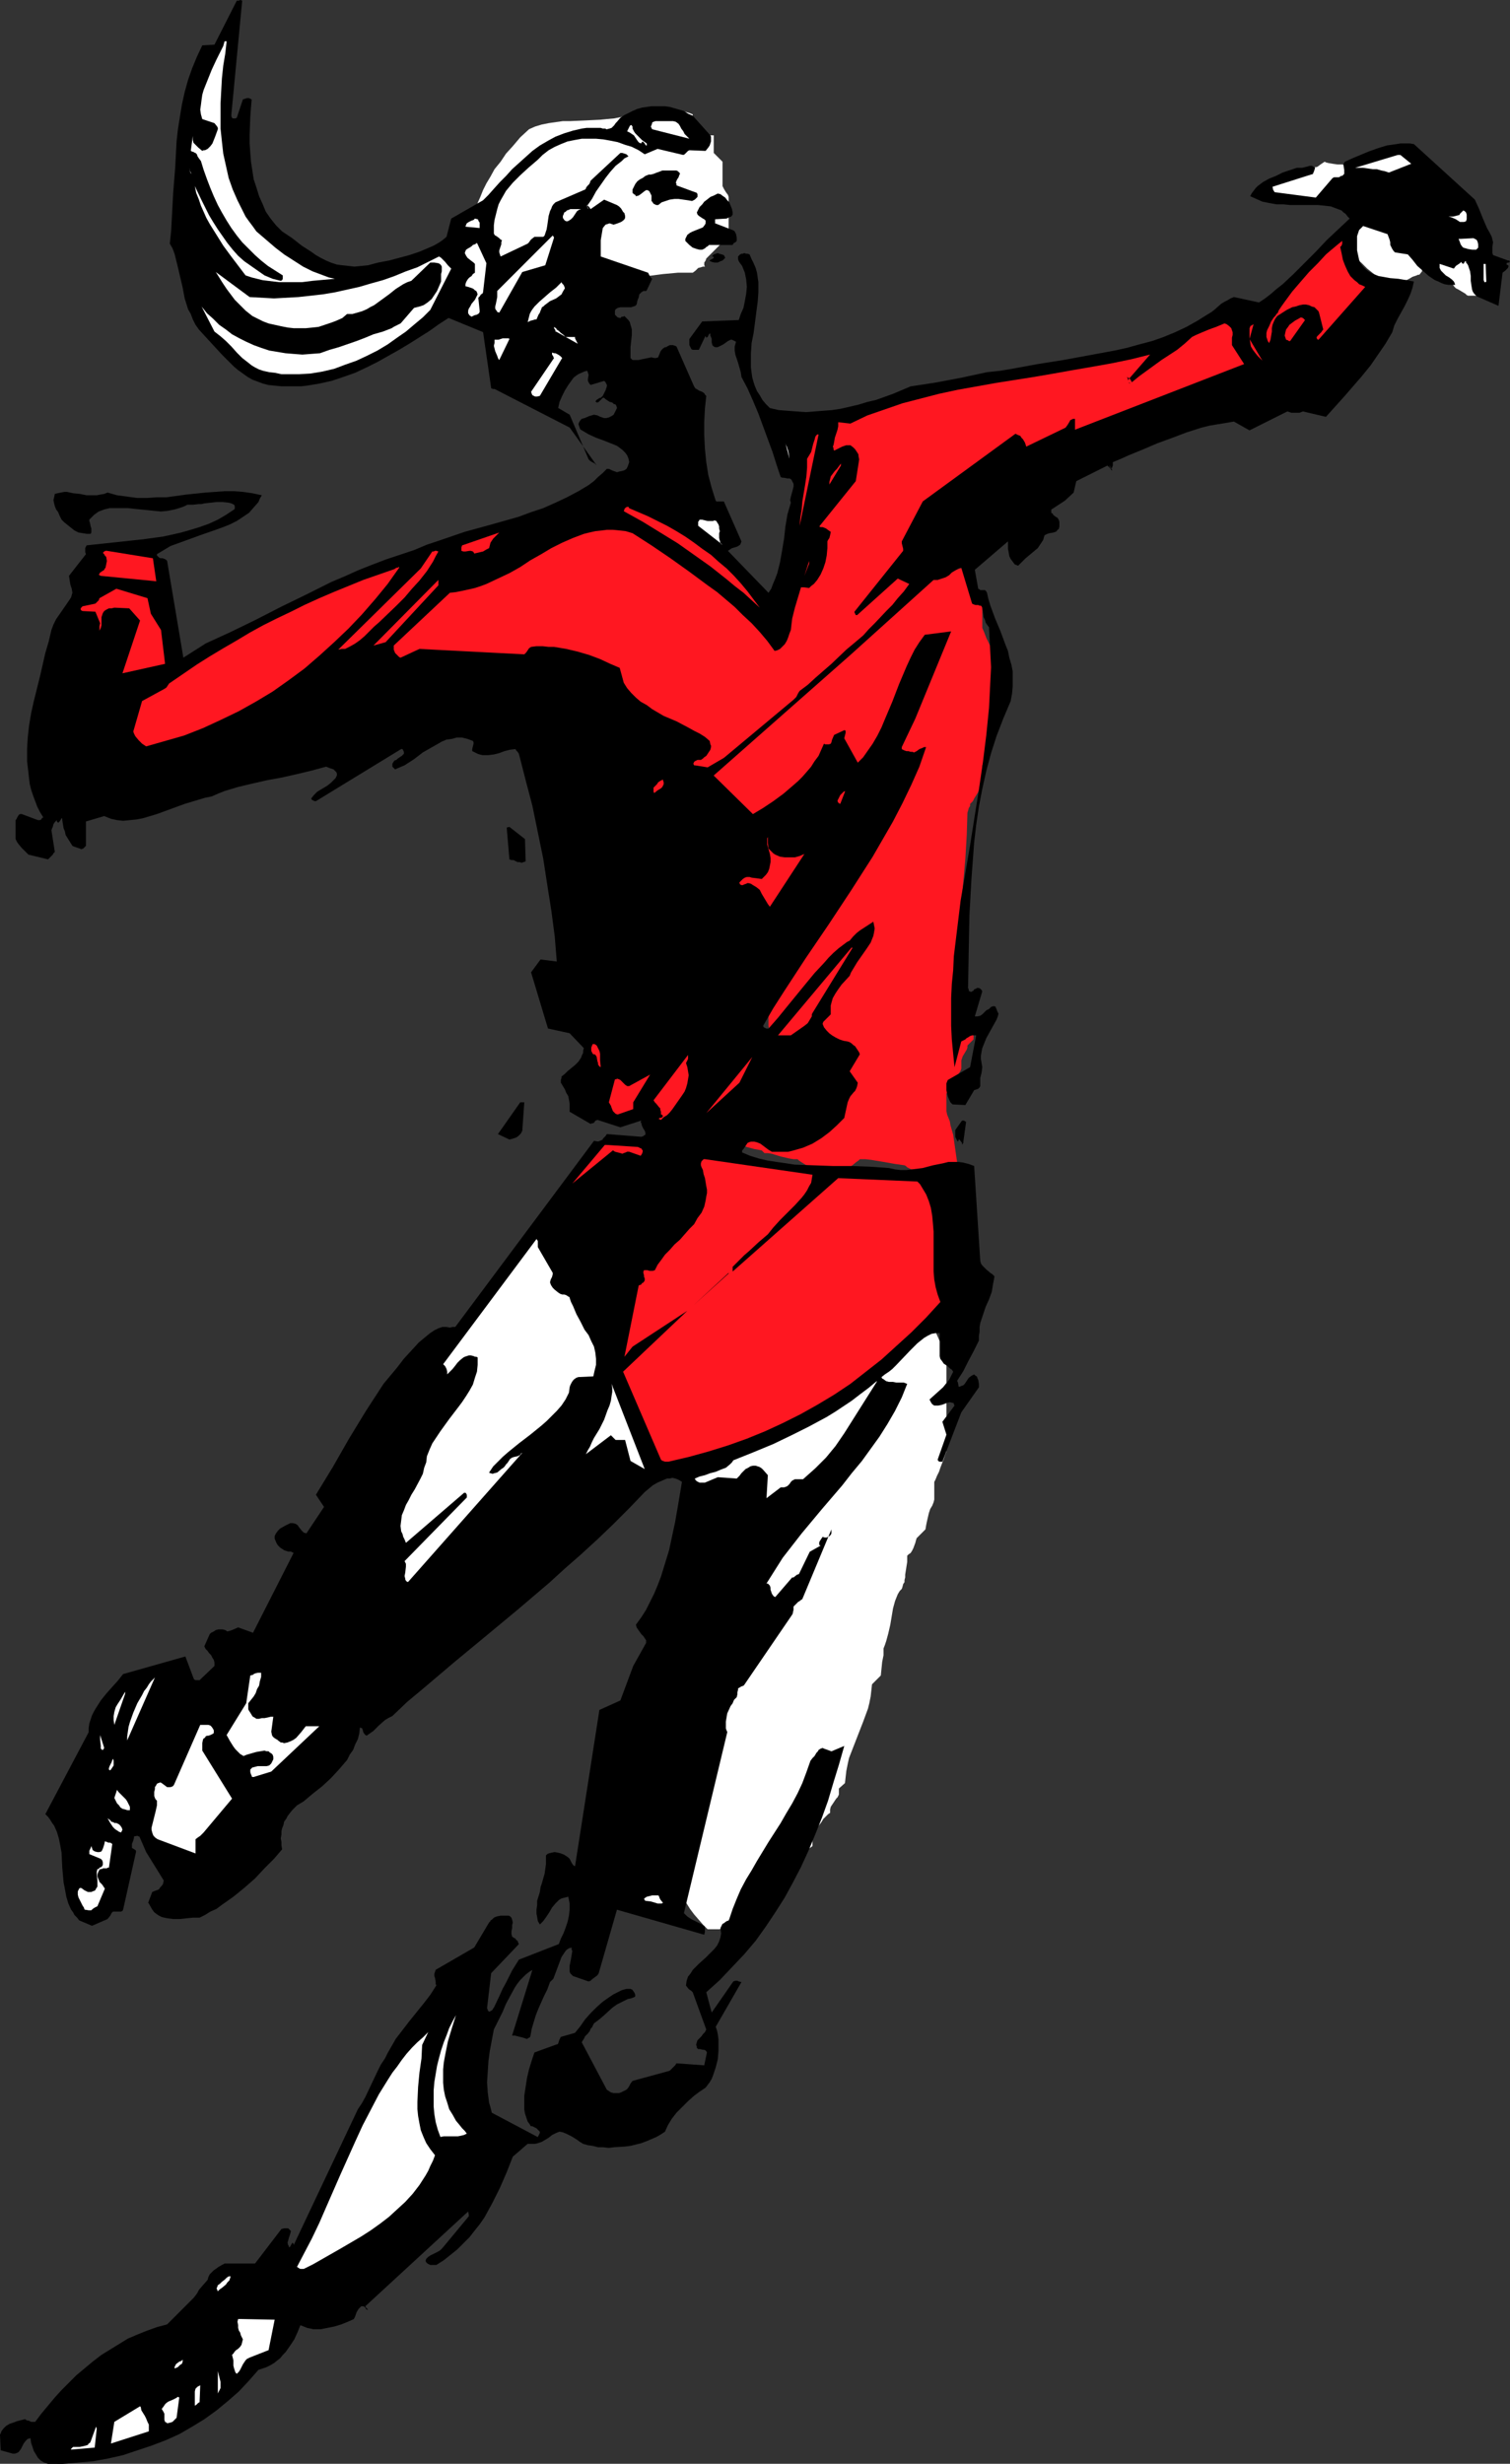 <?xml version="1.0" encoding="UTF-8" standalone="no"?>
<svg
   version="1.0"
   width="95.439mm"
   height="155.668mm"
   id="svg83"
   sodipodi:docname="Serve 3.wmf"
   xmlns:inkscape="http://www.inkscape.org/namespaces/inkscape"
   xmlns:sodipodi="http://sodipodi.sourceforge.net/DTD/sodipodi-0.dtd"
   xmlns="http://www.w3.org/2000/svg"
   xmlns:svg="http://www.w3.org/2000/svg">
  <rect width="100%" height="100%" fill="#333333" stroke="none"/>
  <sodipodi:namedview
     id="namedview83"
     pagecolor="#ffffff"
     bordercolor="#000000"
     borderopacity="0.25"
     inkscape:showpageshadow="2"
     inkscape:pageopacity="0.0"
     inkscape:pagecheckerboard="0"
     inkscape:deskcolor="#d1d1d1"
     inkscape:document-units="mm" />
  <defs
     id="defs1">
    <pattern
       id="WMFhbasepattern"
       patternUnits="userSpaceOnUse"
       width="6"
       height="6"
       x="0"
       y="0" />
  </defs>
  <path
     style="fill:#ffffff;fill-opacity:1;fill-rule:evenodd;stroke:none"
     d="m 316.432,38.62 -0.485,0.323 -0.485,0.323 -0.646,0.485 -0.323,0.162 h -0.323 l -0.485,0.162 -0.323,0.323 -0.323,0.162 h -0.485 l -0.162,0.162 -0.323,0.162 v 0.162 0.162 0 l -0.97,0.162 -0.97,0.162 -1.131,0.162 h -0.97 l -0.485,0.485 -0.646,0.162 -0.808,0.162 h -0.646 l -0.646,0.646 -0.323,0.162 h -0.162 -0.323 l -0.323,0.162 v 0 l -0.323,0.485 v 0.162 h -0.323 l -0.162,0.162 -0.162,0.162 -0.323,0.162 v 0.646 l 0.162,0.485 0.162,0.323 0.323,0.323 0.323,0.162 0.485,0.162 h 0.485 l 0.485,0.162 0.97,0.162 0.97,0.162 2.101,0.485 2.101,0.162 2.263,0.162 h 1.131 l 1.131,-0.162 h 0.97 l 1.131,-0.323 0.97,-0.323 0.97,-0.485 0.808,-0.485 0.646,-0.646 0.162,-0.646 v -0.646 l 0.485,-1.131 0.323,-1.131 v -0.646 l 0.162,-0.808 -0.323,-0.323 -0.646,-0.646 -0.323,-0.323 h -1.293 l -1.131,-0.162 -0.97,-0.162 -0.646,-0.162 z"
     id="path1" />
  <path
     style="fill:#ffffff;fill-opacity:1;fill-rule:evenodd;stroke:none"
     d="m 353.117,68.353 v 0.162 0.323 l -0.162,0.485 v 0.646 l -0.162,0.162 v 0.162 l -0.162,0.323 h -1.939 l -0.323,-0.162 -0.323,-0.323 -0.808,-0.485 -0.808,-0.485 -0.323,-0.162 -0.323,-0.162 -0.162,-0.162 -0.162,-0.162 -0.485,-0.646 -0.485,-0.485 -0.646,-0.646 -1.293,-1.293 -0.323,-0.323 -0.323,-0.323 -0.485,-0.485 -0.162,-0.808 v -0.97 -1.131 l -0.162,-0.97 0.808,-0.162 0.646,-0.162 0.808,-0.162 h 0.646 l 1.454,0.162 1.293,0.485 1.293,0.485 1.293,0.808 1.131,0.646 1.454,0.97 v 1.778 l -0.323,0.323 -0.162,0.485 -0.323,0.808 v 0.808 z"
     id="path2" />
  <path
     style="fill:#ffffff;fill-opacity:1;fill-rule:evenodd;stroke:none"
     d="m 340.35,61.243 0.162,1.131 v 0.485 0.646 l -0.162,0.162 -0.485,0.485 -0.162,0.162 v 0.485 l -0.646,0.808 h -0.323 l -0.323,0.162 -0.97,0.323 -0.808,0.485 -0.323,0.162 -0.323,0.162 h -6.141 l -1.616,-1.454 -1.616,-1.293 -1.454,-1.454 -0.808,-0.646 -0.646,-0.808 v -0.808 -0.808 l -0.162,-1.616 -0.162,-1.616 v -0.808 l 0.162,-0.808 0.162,-0.323 0.323,-0.485 0.485,-0.323 0.646,-0.323 0.646,-0.162 0.808,-0.162 0.808,-0.162 h 0.808 0.808 0.808 l 0.808,0.162 0.646,0.323 0.646,0.323 0.485,0.323 0.323,0.323 0.323,0.485 0.646,0.485 0.646,0.323 0.808,0.808 0.323,0.323 0.485,0.485 0.323,0.323 0.646,0.646 0.162,0.323 0.162,0.323 0.485,0.485 0.808,0.646 0.485,0.485 0.646,0.323 h 0.646 v 0.485 l -0.162,0.323 v 0.162 0 -0.162 z"
     id="path3" />
  <path
     style="fill:#ffffff;fill-opacity:1;fill-rule:evenodd;stroke:none"
     d="m 166.943,32.318 h 3.555 v 4.201 l 2.101,2.101 v 5.817 l 0.162,0.323 0.162,0.323 0.485,0.808 0.485,0.646 0.162,0.485 v 0.162 8.564 l -0.323,0.646 -0.323,0.485 -0.97,1.131 -1.131,1.131 -1.131,1.131 -0.97,0.97 -0.485,0.485 -0.162,0.485 -0.323,0.485 v 0.323 0.323 l 0.162,0.323 h -0.485 l -0.485,0.162 -0.646,0.162 -0.646,0.646 -0.646,0.485 h -1.616 -1.939 l -3.555,0.323 -3.717,0.485 -3.879,0.646 -3.717,0.485 -3.879,0.323 -3.879,0.323 -3.717,0.162 h -0.323 l -0.323,-0.162 -0.808,-0.485 -0.808,-0.485 -0.323,-0.162 h -0.323 L 129.934,63.667 v -0.323 l -0.162,-0.323 -0.646,-0.808 -0.646,-0.808 -0.485,-0.323 -0.162,-0.323 -1.293,0.485 -1.293,0.323 -1.131,0.323 h -1.131 -1.131 -1.131 l -0.97,-0.162 -0.97,-0.323 -0.97,-0.323 -0.808,-0.485 -0.808,-0.485 -0.646,-0.808 -0.646,-0.646 -0.485,-0.808 -0.323,-0.97 -0.323,-0.97 -0.323,-0.97 v -1.131 -1.293 -1.293 l 0.323,-1.293 0.323,-1.454 0.646,-1.454 0.646,-1.616 0.808,-1.616 0.97,-1.616 0.97,-1.778 1.454,-1.778 1.293,-1.939 1.616,-1.778 1.778,-2.101 2.101,-1.939 1.454,-0.646 1.616,-0.485 1.616,-0.323 3.394,-0.485 h 1.778 l 3.555,-0.162 3.555,-0.162 1.616,-0.162 1.778,-0.162 1.616,-0.323 1.454,-0.323 1.454,-0.485 1.454,-0.646 h 2.909 l 0.646,-0.646 1.131,-0.162 h 1.131 l 1.293,0.162 1.293,0.162 1.293,0.323 1.131,0.323 1.131,0.323 0.808,0.323 v 2.909 l 0.485,0.162 0.162,0.323 0.323,0.162 0.162,0.162 0.162,0.323 v 0.162 0.162 0.162 0.162 z"
     id="path4" />
  <path
     style="fill:#ffffff;fill-opacity:1;fill-rule:evenodd;stroke:none"
     d="m 226.092,346.613 -0.323,0.808 -0.323,0.97 -0.808,2.101 -0.323,0.97 -0.485,0.97 -0.323,0.808 -0.323,0.646 v 4.201 l -0.162,0.646 -0.323,0.808 -0.485,0.808 -0.323,0.97 -0.485,2.101 -0.162,0.808 -0.162,0.97 -2.101,2.101 -0.162,0.485 -0.162,0.646 -0.485,1.293 -0.323,0.646 -0.323,0.485 -0.485,0.323 -0.323,0.323 v 0.646 0.808 l -0.485,3.07 v 0.646 l -0.162,0.646 v 0.485 l -0.323,0.485 -0.162,0.646 -0.162,0.485 -0.485,0.485 -0.485,0.808 -0.323,0.808 -0.323,0.808 -0.485,1.778 -0.323,1.939 -0.323,1.939 -0.485,2.101 -0.485,1.778 -0.323,0.97 -0.323,0.808 v 1.616 l -0.323,1.616 -0.162,1.616 -0.162,1.616 -2.101,2.101 -0.162,1.454 -0.162,1.454 -0.323,1.616 -0.323,1.293 -1.131,3.07 -2.263,5.817 -1.131,2.909 -0.323,1.454 -0.323,1.616 -0.162,1.454 -0.162,1.454 -1.454,1.293 v 1.454 l -0.323,0.646 -0.323,0.323 -0.323,0.485 -0.646,0.97 -0.323,0.485 -0.162,0.646 v 0.808 l -0.485,0.323 -0.485,0.485 -0.646,0.646 -0.485,0.808 -1.131,1.454 -0.485,0.646 -0.485,0.485 v 3.07 l -0.646,0.485 -0.646,0.323 -1.293,0.808 -1.293,0.485 -1.454,0.485 -1.454,0.162 -0.808,0.162 -0.646,0.162 -1.293,0.162 -1.131,0.162 v 0.323 l -0.162,0.485 -0.323,0.808 -0.485,0.97 -0.646,0.97 -0.485,0.808 -0.646,0.808 -0.323,0.323 -0.162,0.162 -0.162,0.162 h -0.162 v 2.747 l -0.323,0.162 -0.323,0.323 -0.808,0.646 -0.808,0.97 -0.97,0.808 -0.808,1.131 -0.808,0.808 -0.485,0.97 -0.323,0.323 -0.162,0.323 h -0.323 l -0.323,0.162 -0.646,0.646 -0.323,0.162 -0.323,0.323 -0.162,0.162 v 0 h -2.909 l -1.131,-1.131 -2.101,-2.424 -0.97,-1.293 -0.808,-1.293 -0.808,-1.454 -0.162,-0.646 -0.162,-0.808 -0.162,-0.808 v -0.808 l -0.97,-0.97 -0.646,-1.293 -0.646,-1.293 -0.323,-1.454 -0.323,-1.778 -0.162,-1.616 -0.162,-1.778 -0.162,-1.778 0.162,-3.555 0.162,-3.555 v -1.778 l 0.162,-1.454 v -1.454 -1.293 l 2.263,-3.717 2.263,-3.717 2.263,-3.717 2.101,-3.878 1.939,-4.04 0.808,-1.939 0.97,-1.939 0.646,-2.101 0.646,-2.101 0.646,-2.101 0.485,-2.101 v -0.323 l 0.162,-0.323 0.485,-0.646 0.323,-0.323 0.162,-0.323 0.162,-0.162 v 0 l 0.162,-1.939 0.162,-2.101 0.323,-2.262 0.485,-2.262 0.646,-2.262 0.485,-2.424 1.616,-4.686 1.616,-4.848 0.808,-2.262 0.97,-2.262 0.97,-2.101 0.808,-1.939 0.97,-1.939 0.808,-1.616 1.293,-1.454 v -2.909 l 1.131,-1.131 0.808,-1.293 0.808,-1.454 0.646,-1.616 0.485,-1.616 0.646,-1.616 0.97,-3.555 1.131,-3.555 0.646,-1.616 0.808,-1.616 0.808,-1.454 0.97,-1.454 0.97,-1.293 1.293,-0.97 v -0.97 l 0.162,-0.808 0.323,-0.808 0.323,-0.646 0.323,-0.808 0.485,-0.646 0.485,-0.646 0.646,-0.485 0.646,-0.646 0.646,-0.323 1.454,-0.97 1.778,-0.646 1.778,-0.646 1.778,-0.485 1.939,-0.323 1.939,-0.323 1.778,-0.162 1.939,-0.162 1.616,-0.162 h 1.454 1.293 l 2.909,6.464 z"
     id="path5" />
  <path
     style="fill:#ff1721;fill-opacity:1;fill-rule:evenodd;stroke:none"
     d="m 231.102,135.575 0.323,0.646 0.323,0.646 0.646,1.616 0.323,0.808 0.323,0.808 0.162,0.646 v 0.485 l 1.454,1.616 v 7.11 l 0.485,1.131 0.485,1.293 0.646,1.293 0.485,1.131 v 1.131 l 0.162,0.97 0.162,0.97 0.323,0.808 0.323,0.97 0.485,0.808 0.646,0.808 0.808,0.808 v 5.656 l -0.646,0.646 -0.485,0.808 -0.485,0.646 -0.485,0.808 -0.162,2.101 -0.323,2.101 -0.162,2.101 -0.162,2.262 -0.162,0.485 -0.162,0.485 -0.323,0.485 v 0.646 l -1.454,1.454 v 4.201 l -0.646,1.131 -0.162,0.646 -0.323,0.646 -0.808,1.293 -0.323,0.646 -0.646,0.646 v 0.485 l -0.323,0.485 -0.162,0.646 -0.162,0.485 -0.162,5.333 -0.323,5.494 -0.485,5.494 -0.485,5.494 -0.485,5.656 -0.485,5.494 -0.323,5.656 -0.162,5.656 0.162,0.485 0.162,0.485 0.323,0.646 0.162,0.485 0.485,0.162 0.485,0.162 0.646,0.323 h 0.485 v 0.485 l 0.162,0.485 0.323,0.808 0.485,0.485 0.485,0.646 v 4.201 l -1.454,1.454 v 0.485 l -0.162,0.485 -0.485,0.808 -0.485,0.808 -0.162,0.485 -0.162,0.485 v 1.454 0.485 l -0.162,0.485 -0.485,0.808 -0.485,0.808 -0.323,0.485 v 0.485 l -0.485,0.646 -0.485,0.808 -0.646,0.808 -0.485,0.646 v 4.201 l 0.162,0.808 0.323,0.808 0.323,0.808 0.162,0.97 0.646,2.262 0.323,2.262 0.323,2.262 0.323,2.262 0.162,1.131 v 0.97 l 0.162,0.97 v 0.808 h -5.818 -0.485 l -1.131,-0.485 -0.485,-0.162 -1.454,-1.454 -0.97,-0.162 -0.97,-0.162 -0.97,-0.485 -0.323,-0.323 -0.323,-0.162 -1.131,-0.162 -1.131,-0.162 -2.747,-0.485 -2.909,-0.485 -1.454,-0.162 h -1.293 l -0.323,0.323 -0.485,0.323 -0.97,0.808 -0.97,0.646 -0.485,0.485 -0.323,0.162 h -7.111 l -0.323,-0.162 -0.485,-0.485 -1.293,-0.646 -1.293,-0.808 -0.485,-0.323 -0.323,-0.323 h -0.97 l -0.97,-0.162 -2.101,-0.485 -2.101,-0.646 -0.97,-0.162 h -0.808 l -0.646,-0.646 -0.808,-0.162 -0.97,-0.162 -1.778,-0.485 -1.939,-0.808 -0.808,-0.323 -0.808,-0.162 v -4.363 l 0.97,-1.131 0.323,-0.485 0.485,-0.485 0.485,-0.485 0.646,-0.323 0.646,-0.323 0.646,-0.323 0.162,-0.646 0.162,-0.646 0.162,-0.808 0.808,-1.454 0.485,-0.646 0.646,-0.485 0.485,-0.485 h 1.454 0.162 0.162 l 0.323,-0.323 0.485,-0.485 0.646,-0.646 0.97,-1.131 0.485,-0.485 0.162,-0.162 0.162,-0.162 v -2.909 l -0.162,-0.485 -0.162,-0.646 -0.323,-0.485 -0.162,-0.485 -0.808,-0.97 -0.646,-1.131 -0.485,-1.293 -0.323,-1.293 -0.323,-1.454 v -1.616 -1.454 -1.616 l 0.323,-3.232 0.323,-3.232 0.162,-1.454 0.323,-1.454 v -1.293 -1.293 l 0.646,-0.646 0.808,-0.808 0.485,-0.808 0.162,-0.323 0.162,-0.323 h 0.162 l 0.323,-0.162 0.808,-0.485 0.808,-0.485 0.323,-0.162 h 0.323 l 0.162,-0.808 0.323,-0.808 0.485,-0.646 0.646,-0.646 1.131,-1.454 0.485,-0.646 0.323,-0.808 -0.162,-1.131 0.162,-0.97 0.323,-1.131 0.323,-0.97 0.485,-0.97 0.646,-0.97 0.485,-0.808 0.646,-0.808 v -10.18 l -0.646,-0.323 -0.808,-0.323 -0.97,-0.162 -1.131,-0.323 -1.131,-0.162 -1.293,-0.162 h -1.293 -1.293 -1.293 l -1.293,0.162 -1.293,0.162 -1.131,0.323 -1.131,0.323 -0.97,0.323 -0.808,0.485 -0.646,0.485 h -7.111 v -1.131 l -0.162,-1.293 -0.485,-2.585 -0.485,-2.585 -0.162,-1.131 -0.162,-1.131 -0.485,-0.97 -0.323,-1.131 -0.323,-1.131 -0.162,-1.293 -0.162,-2.747 v -2.747 l 0.323,-0.323 0.485,-0.323 0.97,-0.808 1.131,-0.808 0.323,-0.323 0.323,-0.323 0.162,-0.97 0.485,-1.131 0.485,-0.97 0.808,-0.97 0.808,-0.97 1.131,-0.808 2.263,-1.778 2.263,-1.778 1.131,-0.808 1.131,-0.808 0.97,-0.808 0.808,-0.808 0.646,-0.808 0.485,-0.808 h 0.808 l 0.485,-0.162 1.293,-0.323 1.293,-0.646 1.131,-0.646 1.131,-0.97 1.131,-0.97 2.263,-2.262 1.939,-2.101 1.131,-1.131 0.97,-0.97 1.131,-0.97 0.97,-0.808 1.131,-0.485 0.97,-0.323 v -0.323 l 0.162,-0.323 0.323,-0.646 0.485,-0.808 0.808,-0.646 0.808,-0.646 0.808,-0.485 0.808,-0.323 0.808,-0.162 0.323,-0.485 0.485,-0.485 0.97,-0.808 0.97,-0.485 0.485,-0.323 0.323,-0.323 v -1.293 l 0.323,-0.323 0.485,-0.323 0.97,-0.646 1.131,-0.646 0.323,-0.485 0.323,-0.485 0.808,-0.162 h 0.97 l 0.808,-0.323 0.97,-0.162 1.939,-0.808 2.101,-0.646 1.939,-0.808 1.939,-0.808 0.97,-0.162 0.808,-0.323 0.97,-0.162 z"
     id="path6" />
  <path
     style="fill:#000000;fill-opacity:1;fill-rule:evenodd;stroke:none"
     d="M 57.371,0 57.856,0.162 55.271,27.309 v 0.323 0.162 l 0.162,0.323 0.162,0.162 h 0.162 0.162 0.323 l 0.323,-0.162 1.454,-4.363 0.485,-0.162 0.485,-0.162 h 0.485 l 0.646,0.323 -0.162,1.939 -0.162,2.101 -0.162,4.363 v 2.101 l 0.162,2.262 0.162,2.101 0.323,2.101 0.323,2.101 0.646,1.939 0.646,2.101 0.808,1.778 0.808,1.939 1.131,1.616 1.293,1.616 1.454,1.454 2.424,1.616 2.263,1.778 2.263,1.454 1.131,0.808 1.131,0.646 1.293,0.646 1.131,0.485 1.454,0.485 1.293,0.162 1.454,0.162 1.454,0.162 1.616,-0.162 1.616,-0.162 2.424,-0.646 2.586,-0.485 2.424,-0.646 2.424,-0.646 2.424,-0.808 2.263,-0.97 1.131,-0.485 1.131,-0.646 0.97,-0.646 0.97,-0.808 1.131,-4.363 7.596,-4.363 1.293,-1.293 1.293,-1.454 1.454,-1.616 1.454,-1.454 1.454,-1.616 1.616,-1.454 1.616,-1.454 1.616,-1.454 1.778,-1.293 1.939,-1.131 1.778,-0.97 2.101,-0.808 2.101,-0.646 2.101,-0.485 1.131,-0.162 h 1.131 1.131 1.131 l 0.485,0.162 h 0.646 l 0.162,0.162 h 0.162 l 0.646,-0.162 0.485,-0.162 0.323,-0.323 0.323,-0.323 0.323,-0.485 0.323,-0.323 0.808,-0.97 0.97,-0.646 0.97,-0.485 0.97,-0.485 1.131,-0.485 1.131,-0.323 1.131,-0.162 1.131,-0.162 h 0.97 1.131 1.131 l 1.131,0.162 1.131,0.323 1.131,0.323 1.131,0.323 0.97,0.646 1.131,0.485 4.202,4.686 0.162,0.323 v 0.485 0.646 l -0.162,0.485 -0.162,0.485 -0.323,0.485 -0.646,0.808 -3.879,-0.162 -0.323,0.162 -0.323,0.323 -0.323,0.323 -0.162,0.162 -0.323,0.162 -6.141,-1.454 -3.071,1.293 -1.454,-0.97 -1.616,-0.808 -1.616,-0.485 -1.778,-0.646 -1.616,-0.323 -1.778,-0.323 -1.778,-0.162 h -1.778 -1.616 l -1.778,0.323 -1.616,0.323 -1.616,0.646 -1.454,0.646 -1.454,0.808 -1.454,1.131 -1.131,1.131 -2.263,1.939 -1.939,1.778 -1.778,1.778 -0.808,0.97 -0.808,0.97 -0.646,1.131 -0.646,1.131 -0.485,0.97 -0.323,1.131 -0.323,1.293 -0.323,1.293 -0.162,1.293 v 1.454 0.485 l 0.162,0.323 0.162,0.162 0.323,0.162 0.646,0.485 0.323,0.323 0.323,0.162 -0.162,0.485 v 0.485 l -0.323,0.97 -0.162,0.485 v 0.485 l 0.162,0.485 0.162,0.485 6.464,-3.07 0.323,-0.323 0.323,-0.485 0.323,-0.323 0.646,-0.485 h 2.101 l 0.323,-0.323 0.162,-0.485 0.323,-0.97 0.162,-0.97 0.162,-1.131 0.162,-1.131 0.323,-1.131 0.323,-0.646 0.162,-0.485 0.323,-0.485 0.485,-0.485 7.111,-3.07 0.162,-0.162 v -0.162 l 0.323,-0.485 0.485,-0.485 0.162,-0.323 0.162,-0.485 7.111,-6.625 h 0.485 l 0.485,0.162 0.485,0.162 0.162,0.162 0.323,0.323 -0.97,0.485 -0.646,0.646 -1.454,1.131 -1.293,1.454 -1.131,1.454 -1.131,1.616 -1.131,1.616 -0.97,1.778 -1.131,1.616 0.162,0.485 0.162,0.162 0.162,0.162 -0.162,-0.162 h -0.162 l -0.162,-0.485 -0.162,-0.323 v -0.162 0 0.162 l 0.323,0.162 0.323,0.323 0.323,0.485 3.232,-2.262 3.071,1.293 0.485,0.323 0.485,0.485 0.485,0.808 0.323,0.323 0.162,0.646 v 0.485 l -0.162,0.323 -0.323,0.323 -0.485,0.323 -0.808,0.323 -0.485,0.162 -0.485,0.162 -0.485,-0.162 -0.485,-0.162 -0.485,0.162 -0.485,0.162 -0.646,0.808 -0.162,0.97 -0.162,0.97 -0.162,0.97 v 1.939 1.939 l 11.313,3.878 0.323,0.646 0.323,0.485 0.323,0.323 -1.293,2.747 -0.162,0.162 h -0.323 -0.323 l -0.485,0.323 -0.162,0.162 -0.323,0.323 -0.162,0.808 -0.162,0.323 -0.162,0.485 -0.162,0.808 -0.323,0.323 -0.485,0.162 -0.485,0.162 h -0.97 -0.646 -0.485 -0.485 l -0.646,0.162 -0.485,0.323 -0.162,0.323 v 0.485 0.485 l 0.323,0.323 0.323,0.323 0.646,0.162 v 0 l 0.323,-0.323 h 0.323 l 0.323,-0.162 0.485,0.485 0.485,0.485 0.323,0.485 0.162,0.646 0.162,0.485 0.162,0.646 v 1.293 l -0.162,1.454 -0.162,1.454 v 1.293 1.293 l 0.323,0.323 0.162,0.162 h 0.646 0.808 l 0.646,-0.162 1.616,-0.323 0.808,-0.162 0.646,0.162 h 0.485 l 0.485,-0.162 0.162,-0.485 0.162,-0.323 0.162,-0.485 0.323,-0.485 0.323,-0.323 0.485,-0.323 h 0.323 l 0.162,-0.162 0.646,-0.323 h 0.808 l 0.485,0.162 0.323,0.162 4.202,9.534 0.323,0.485 0.323,0.162 0.485,0.323 0.808,0.323 0.485,0.323 0.162,0.323 0.323,0.323 -0.323,3.07 -0.162,3.07 v 3.232 l 0.162,3.232 0.323,3.232 0.485,3.07 0.808,3.07 0.97,3.07 0.162,0.162 h 0.162 0.485 0.485 0.646 l 4.202,9.534 -0.162,0.485 -0.162,0.323 -0.485,0.323 -0.323,0.162 -1.131,0.323 -0.485,0.323 -0.485,0.323 v 0 l 9.697,10.019 0.646,-0.97 0.485,-1.293 0.485,-1.131 0.485,-1.293 0.646,-2.585 0.485,-2.747 0.485,-2.909 0.323,-2.909 0.485,-2.909 0.808,-2.747 -0.162,-0.646 0.162,-0.808 0.323,-1.131 0.162,-0.646 0.162,-0.646 v -0.646 l -0.323,-0.646 -0.162,-0.323 -0.162,-0.162 -0.323,-0.162 h -0.485 l -0.808,-0.162 h -0.323 l -0.485,-0.162 -0.97,-2.909 -0.97,-3.07 -1.131,-3.07 -1.131,-3.07 -1.131,-3.07 -1.293,-3.07 -1.293,-2.909 -1.454,-2.747 -0.162,-1.131 -0.323,-1.131 -0.323,-1.131 -0.323,-0.97 -0.323,-0.97 -0.162,-0.97 v -0.97 l 0.323,-1.131 -0.323,-0.162 -0.323,-0.162 -0.323,-0.162 h -0.323 l -0.646,0.323 -1.131,0.808 -0.646,0.323 -0.646,0.323 h -0.323 -0.323 l -0.323,-0.162 -0.323,-0.323 -0.162,-0.646 V 80.957 l -0.162,-0.485 -0.162,-0.323 v -0.323 -0.162 h -0.162 v 0 l -0.162,0.162 -0.323,0.646 -0.323,0.162 v 0 0 l -0.162,-0.323 v -0.162 l -1.616,3.393 h -1.454 l -0.323,-0.162 -0.162,-0.323 -0.323,-0.646 V 81.765 80.957 l 3.071,-4.201 8.727,-0.323 0.485,-1.454 0.646,-1.454 0.323,-1.616 0.323,-1.778 0.162,-1.616 -0.162,-1.778 -0.162,-0.808 -0.162,-0.808 -0.323,-0.808 -0.323,-0.808 -0.485,-0.646 -0.323,-0.485 -0.162,-0.485 v -0.646 l 0.162,-0.162 0.323,-0.323 0.323,-0.162 h 0.323 l 0.323,-0.162 0.485,0.162 h 0.323 l 0.485,0.162 0.485,1.131 0.485,0.97 0.485,1.131 0.323,1.131 0.162,1.131 0.162,1.131 v 2.424 l -0.162,2.262 -0.323,2.424 -0.646,5.009 -0.485,2.424 -0.162,2.424 v 2.262 1.131 l 0.162,1.293 0.162,1.131 0.323,1.131 0.323,0.97 0.485,1.131 0.646,0.97 0.646,1.131 0.808,0.97 0.97,0.97 2.101,0.485 2.101,0.162 2.101,0.162 2.263,0.162 2.101,-0.162 2.101,-0.162 2.101,-0.162 2.101,-0.323 2.101,-0.485 2.101,-0.485 2.101,-0.646 2.101,-0.485 4.04,-1.454 4.202,-1.778 3.232,-0.485 3.071,-0.485 5.98,-1.131 5.98,-1.293 3.071,-0.323 2.909,-0.485 6.141,-1.131 6.141,-0.97 6.141,-1.131 6.141,-1.131 2.909,-0.646 2.909,-0.808 3.071,-0.808 2.747,-0.97 2.747,-1.131 2.747,-1.293 2.586,-1.454 2.586,-1.616 0.808,-0.485 0.808,-0.646 1.454,-1.293 0.808,-0.485 0.646,-0.323 0.808,-0.485 0.808,-0.323 5.98,1.293 1.454,-0.97 1.454,-1.131 1.293,-1.131 1.454,-1.131 2.586,-2.424 2.586,-2.585 2.747,-2.747 2.586,-2.747 2.747,-2.585 2.747,-2.585 -0.485,-0.485 -0.485,-0.646 -0.485,-0.323 -0.485,-0.485 -1.293,-0.485 -1.293,-0.485 -1.454,-0.162 -1.616,-0.162 h -1.454 -5.172 l -1.616,-0.162 h -1.616 l -1.778,-0.323 -1.616,-0.323 -1.454,-0.646 -1.454,-0.646 0.323,-0.646 0.485,-0.646 0.485,-0.646 0.485,-0.485 1.293,-0.97 1.454,-0.808 1.616,-0.646 1.616,-0.808 3.394,-1.131 h 0.646 0.646 l 0.646,-0.162 0.646,-0.162 0.485,-0.162 h 0.485 l 0.323,0.162 0.485,0.323 -0.162,0.485 -0.162,0.485 -0.162,0.323 v 0.162 0 l -9.697,3.07 0.162,0.808 0.162,0.162 0.162,0.323 9.858,1.293 3.879,-4.525 0.162,-0.162 0.323,-0.162 h 0.485 0.646 l 0.323,-0.162 0.162,-0.162 h 0.323 l 0.162,-0.162 0.323,-0.323 v -0.485 -0.485 l -0.162,-0.97 v -0.485 l 0.323,-0.485 1.778,-0.808 1.939,-0.808 1.939,-0.808 2.263,-0.808 2.101,-0.646 2.263,-0.323 0.97,-0.162 h 1.131 1.131 l 0.97,0.162 14.545,13.25 0.97,2.101 0.97,2.424 0.97,2.262 0.646,1.131 0.485,0.97 0.162,0.646 0.162,0.646 -0.162,1.131 v 0.485 0.97 l 0.162,0.485 3.555,1.293 h 0.323 v 0.162 h 0.162 l -0.162,0.323 h -0.323 l -0.323,0.162 v 0.323 0 0 l 0.323,0.162 0.162,0.162 -0.162,0.485 -0.323,0.323 -0.323,0.323 -0.646,0.485 -0.97,7.918 -5.172,-2.262 -0.323,-0.323 -0.323,-0.323 -0.323,-0.485 -0.162,-0.485 -0.162,-0.97 -0.162,-1.131 v -1.131 l -0.162,-1.131 -0.162,-0.485 -0.162,-0.485 -0.162,-0.485 -0.323,-0.485 -0.162,-0.162 v -0.162 -0.162 h -0.162 l -0.162,0.162 -0.162,0.323 -0.162,0.162 -0.323,-0.162 v 0 l -0.162,-0.323 -0.323,0.323 -0.485,0.323 -0.485,0.323 -0.485,0.646 -3.394,-1.131 v 0.485 0.485 l 0.162,0.323 0.162,0.323 0.485,0.485 0.646,0.646 0.808,0.485 0.646,0.485 0.485,0.485 0.162,0.323 0.162,0.485 h -0.808 -0.808 l -0.97,-0.162 -0.808,-0.323 -0.646,-0.323 -0.808,-0.323 -1.454,-0.97 -1.454,-1.293 -1.293,-1.131 -1.131,-1.454 -1.131,-1.293 -3.071,-0.485 -0.323,-0.323 -0.323,-0.485 -0.485,-0.97 V 57.85 l -0.162,-0.646 -0.485,-1.293 -5.818,-1.939 -0.323,0.323 -0.323,0.323 -0.323,0.323 -0.162,0.485 -0.323,0.97 v 0.97 1.131 1.293 l 0.485,2.262 0.323,0.808 0.646,0.808 0.646,0.646 0.646,0.485 0.808,0.485 0.808,0.323 0.808,0.323 0.97,0.162 1.778,0.323 1.939,0.162 1.939,0.323 1.778,0.323 -0.323,1.454 -0.485,1.454 -0.646,1.454 -0.808,1.616 -0.808,1.454 -0.808,1.454 -0.808,1.616 -0.485,1.616 -1.616,2.747 -1.778,2.585 -1.778,2.585 -2.101,2.585 -2.101,2.424 -2.101,2.424 -4.363,4.848 -5.495,-1.293 -0.808,0.323 h -0.97 -0.97 l -0.97,-0.323 -9.05,4.525 -3.717,-2.101 -3.879,0.646 -1.939,0.323 -1.939,0.485 -3.555,1.131 -3.394,1.293 -3.555,1.293 -3.394,1.454 -3.555,1.454 -1.778,0.808 -1.939,0.808 v 0.808 l -0.323,0.808 -0.323,-0.323 -0.162,-0.323 v -0.162 0 l 0.162,0.162 v 0.162 l 0.323,0.323 0.162,0.485 v 0 0 h -0.162 l -0.162,-0.323 -0.323,-0.323 -0.485,-0.485 -7.434,3.717 -0.646,2.747 -2.101,1.939 -3.232,2.101 v 0.485 0.323 l 0.323,0.162 0.162,0.323 0.646,0.485 0.323,0.162 0.323,0.485 0.162,0.485 v 0.485 0.646 l -0.162,0.646 -0.323,0.162 -0.162,0.323 -0.323,0.162 -0.485,0.162 -0.97,0.162 -0.485,0.162 -0.646,0.323 -0.323,1.131 -0.646,0.97 -0.646,0.97 -0.97,0.808 -1.939,1.616 -1.778,1.778 -0.808,-0.323 -0.485,-0.646 -0.485,-0.646 -0.323,-0.646 -0.162,-0.97 -0.162,-0.808 v -1.778 l -7.919,6.787 0.808,4.525 0.323,0.162 0.162,0.162 h 0.646 0.323 0.162 l 0.323,0.323 0.162,0.323 0.323,1.454 0.485,1.616 1.131,3.07 1.293,3.07 1.131,3.07 0.646,1.616 0.323,1.616 0.485,1.616 0.323,1.616 v 1.778 1.778 l -0.162,1.778 -0.323,1.778 -1.778,4.201 -1.616,4.201 -1.293,4.04 -1.131,4.201 -0.97,4.363 -0.808,4.201 -0.646,4.363 -0.485,4.201 -0.323,4.363 -0.323,4.363 -0.485,8.726 -0.162,8.564 -0.162,8.726 0.162,0.323 v 0.323 l 0.162,0.162 h 0.162 l 0.162,0.162 0.323,-0.162 0.323,-0.162 0.162,-0.323 0.485,-0.162 0.162,-0.162 h 0.485 l 0.323,0.162 0.323,0.323 0.162,0.323 -1.778,5.979 h 0.323 0.323 l 0.646,-0.162 0.485,-0.323 0.485,-0.485 0.485,-0.485 0.646,-0.323 0.485,-0.485 0.485,-0.162 h 0.323 l 0.323,0.162 v 0.162 l 0.162,0.323 0.162,0.485 0.323,0.646 -0.162,0.646 -0.323,0.808 -0.808,1.454 -0.808,1.454 -0.808,1.454 -0.646,1.616 -0.323,0.808 -0.162,0.808 -0.162,0.97 v 0.808 l 0.162,0.97 0.162,0.97 -0.162,1.293 -0.323,1.293 v 0.97 0.97 l -0.162,0.323 -0.323,0.323 -0.485,0.162 -0.485,0.162 -2.101,3.555 -3.071,-0.162 -0.485,-0.485 -0.323,-0.646 -0.323,-0.808 -0.162,-0.646 -0.162,-0.808 v -0.808 -0.808 l 0.323,-0.808 5.333,-3.07 1.454,-7.595 h -0.485 -0.485 l -0.485,0.162 -0.485,0.323 -0.323,0.162 -0.323,0.323 -0.97,0.485 -1.616,6.14 -0.323,-3.232 -0.323,-3.393 -0.162,-3.232 v -3.393 -3.232 l 0.162,-3.393 0.323,-3.232 0.162,-3.393 0.808,-6.625 0.808,-6.625 1.131,-6.625 1.131,-6.625 2.101,-13.25 0.97,-6.625 0.808,-6.464 0.646,-6.464 0.162,-3.232 0.162,-3.232 0.162,-3.232 -0.162,-3.232 -0.162,-3.07 -0.162,-3.232 -0.485,-0.646 -0.323,-0.485 -0.162,-0.646 -0.323,-0.646 -0.162,-1.131 -0.162,-1.131 -0.162,-0.323 -0.162,-0.162 h -0.323 l -0.323,-0.162 h -0.646 l -0.485,-0.162 -0.323,-0.162 -2.586,-8.564 -0.646,0.162 -0.808,0.485 -0.808,0.485 -0.646,0.646 -0.808,0.485 -0.97,0.323 -0.97,0.323 h -0.485 -0.485 l -19.716,17.775 -32.807,28.925 9.373,9.211 2.424,-1.454 2.424,-1.616 2.424,-1.778 2.263,-1.939 1.293,-1.131 0.97,-0.97 1.131,-1.293 0.97,-1.131 0.808,-1.293 0.97,-1.293 0.646,-1.454 0.646,-1.454 0.323,0.162 h 0.162 0.485 0.162 l 0.485,-0.162 0.162,-0.323 0.162,-0.646 0.485,-1.131 2.424,-1.131 h 0.162 l 0.162,0.162 v 0.162 0.323 l -0.162,0.646 -0.162,0.646 3.232,5.817 1.293,-1.293 1.131,-1.616 1.131,-1.616 1.131,-1.939 0.97,-1.939 0.808,-1.939 1.778,-4.201 0.808,-2.101 0.808,-2.101 1.778,-4.201 0.97,-2.101 0.97,-1.939 1.131,-1.778 1.293,-1.778 6.303,-0.808 -8.565,20.845 -3.232,6.787 v 0.485 l 0.323,0.162 0.323,0.162 0.485,0.162 h 0.485 l 0.485,0.162 h 0.485 l 0.323,0.162 0.646,-0.323 0.646,-0.485 0.808,-0.323 0.323,-0.162 h 0.485 l -1.616,4.686 -1.939,4.363 -2.101,4.363 -2.263,4.363 -2.424,4.201 -2.424,4.201 -2.586,4.04 -2.586,4.04 -5.333,8.08 -5.495,8.08 -5.172,7.918 -2.586,4.04 -2.424,4.201 0.162,0.323 0.323,0.162 0.323,0.162 h 0.485 l 2.263,-2.585 2.101,-2.585 4.363,-5.332 2.263,-2.747 2.263,-2.424 1.131,-1.293 1.131,-1.131 1.293,-1.131 1.293,-0.97 0.646,-0.485 0.646,-0.323 0.808,-0.97 0.485,-0.485 0.323,-0.323 0.808,-0.646 3.232,-2.101 0.162,0.808 0.162,0.808 -0.162,0.97 -0.162,0.808 -0.323,0.808 -0.323,0.808 -0.97,1.454 -1.131,1.616 -1.131,1.616 -0.97,1.616 -0.485,0.808 -0.323,0.808 -1.939,2.101 -0.808,1.131 -0.646,0.97 -0.646,1.131 -0.323,1.131 -0.162,0.646 v 0.646 0.646 0.646 0.162 l -0.323,0.323 -0.162,0.162 -0.323,0.323 -0.646,0.646 -0.323,0.323 -0.162,0.485 0.323,0.808 0.646,0.808 0.646,0.646 0.646,0.485 0.808,0.485 0.97,0.485 0.97,0.323 0.97,0.162 0.485,0.162 0.485,0.323 0.323,0.323 0.485,0.323 0.323,0.485 0.323,0.485 0.323,0.485 0.162,0.485 -2.424,4.04 1.939,2.747 -0.162,0.808 -0.162,0.485 -0.323,0.646 -0.323,0.323 -0.808,0.97 -0.323,0.646 -0.323,0.808 -0.808,3.717 -1.778,1.778 -1.778,1.616 -1.939,1.454 -2.101,1.293 -2.263,0.97 -1.131,0.323 -1.131,0.323 -1.293,0.323 h -1.293 -1.293 -1.293 l -0.808,-0.485 -0.646,-0.485 -1.293,-0.97 -0.808,-0.323 -0.646,-0.162 h -0.808 l -0.485,0.162 -0.323,0.162 -0.323,0.485 -0.323,0.485 -0.323,0.485 -0.323,0.323 v 0.485 l 1.939,0.808 2.101,0.646 2.101,0.485 2.101,0.323 2.263,0.323 2.101,0.323 4.525,0.162 4.525,0.162 h 4.525 l 4.363,0.162 4.525,0.323 1.454,0.323 1.293,0.162 h 1.454 l 1.293,-0.162 1.293,-0.162 1.293,-0.162 2.424,-0.646 2.424,-0.485 1.293,-0.323 h 1.131 1.293 l 1.131,0.162 1.293,0.323 1.293,0.485 1.454,22.623 0.162,0.646 0.323,0.485 0.485,0.485 0.485,0.485 0.97,0.808 0.485,0.323 0.485,0.485 -0.162,0.97 -0.162,0.808 -0.323,1.939 -0.646,1.778 -0.808,1.778 -0.646,1.939 -0.646,1.939 -0.162,0.97 v 1.131 l -0.162,0.97 v 1.131 l -0.646,1.293 -0.646,1.293 -1.293,2.424 -1.131,2.262 -1.454,2.262 v 0.162 l 0.162,0.323 0.162,0.97 h 0.323 l 0.323,-0.162 0.485,-0.162 0.323,-0.323 0.323,-0.485 0.323,-0.485 0.323,-0.485 0.646,-0.485 0.646,-0.323 0.323,0.323 0.323,0.162 0.162,0.485 0.162,0.323 0.162,0.97 v 0.808 l -4.202,5.979 -4.525,11.796 h -0.646 l -0.323,-0.162 -0.162,-0.323 2.101,-5.979 -0.97,-3.07 2.909,-3.878 -0.162,-0.323 v -0.162 l -0.162,-0.162 h -0.162 l -0.646,-0.162 -0.646,0.162 -1.293,0.485 -0.808,0.162 h -0.485 -0.485 l -0.485,-0.323 -0.323,-0.485 -0.323,-0.646 1.616,-1.454 1.616,-1.454 0.646,-0.808 0.808,-0.97 0.485,-0.97 0.485,-0.97 -0.323,-0.485 -0.485,-0.323 -0.485,-0.485 -0.485,-0.323 -0.485,-0.323 -0.323,-0.485 -0.485,-0.646 -0.162,-0.646 v -5.494 h -0.97 l -0.97,0.162 -0.97,0.485 -0.808,0.485 -0.808,0.646 -0.808,0.646 -1.778,1.778 -3.232,3.393 -0.97,0.97 -0.808,0.646 -0.97,0.646 -0.808,0.646 0.162,0.323 0.323,0.162 0.646,0.485 0.646,0.162 h 0.97 l 0.808,0.162 h 0.808 0.97 l 0.808,0.323 -0.646,1.616 -0.646,1.616 -1.616,3.232 -1.778,3.07 -1.939,3.07 -2.101,2.909 -2.101,2.909 -2.424,2.909 -2.263,2.909 -4.848,5.656 -4.848,5.817 -2.263,2.909 -2.263,2.909 -1.939,3.07 -1.939,3.07 h 0.323 l 0.162,0.162 0.323,0.323 0.162,0.485 v 0.485 l 0.162,0.485 0.162,0.485 0.323,0.485 0.162,0.162 0.323,0.162 4.04,-4.686 h 0.323 l 0.808,-0.646 0.485,-0.162 2.586,-5.333 2.586,-1.454 -0.323,-0.162 v -0.323 -0.323 l 0.162,-0.323 0.323,-0.485 0.323,-0.485 0.485,0.162 h 0.485 l 0.323,-0.162 0.323,-0.162 0.323,-0.323 0.162,-0.323 v -0.485 -0.485 l -6.949,16.644 -0.485,0.323 -0.162,0.162 -0.323,0.162 -0.485,0.485 -0.485,0.485 -0.162,0.162 v 0.323 0.485 l -0.162,0.646 v 0.162 l -0.162,0.323 -11.474,16.805 -0.162,0.162 -0.485,0.162 -0.808,0.485 v 0.323 l -0.162,0.646 v 0.485 l -0.162,0.646 -0.646,0.646 -0.323,0.808 -0.485,0.646 -0.808,1.778 -0.162,0.97 -0.162,0.97 v 0.97 0.646 l 0.162,0.485 0.162,0.323 v 0.162 0 l -10.343,43.145 0.323,0.323 0.485,0.485 0.97,0.646 1.293,0.646 1.293,0.646 0.162,0.162 0.323,0.162 0.162,0.323 v 0.323 0.808 l -0.162,0.646 -20.848,-5.979 -4.363,15.19 -0.323,0.485 -0.646,0.485 -0.646,0.485 -0.323,0.323 -0.485,0.162 -3.717,-1.293 -0.323,-0.323 -0.323,-0.323 -0.162,-0.485 v -0.323 -0.97 l 0.162,-0.808 0.162,-0.808 0.162,-0.97 0.162,-0.97 -0.162,-0.323 v -0.485 l -0.646,0.162 -0.485,0.323 -0.323,0.323 -0.323,0.485 -0.323,0.485 -0.323,0.485 -0.485,1.293 -0.485,1.293 -0.485,1.293 -0.485,1.293 -0.485,0.485 -0.323,0.323 -0.646,1.778 -0.808,1.616 -1.293,2.909 -0.646,1.616 -0.485,1.616 -0.485,1.616 -0.323,1.778 -0.162,0.323 h -0.162 l -0.485,0.323 -0.485,-0.162 -0.485,-0.162 -0.646,-0.162 -0.646,-0.162 -0.646,-0.162 h -0.646 l 4.848,-15.674 -0.808,0.485 -0.808,0.646 -0.646,0.646 -0.646,0.646 -0.646,0.808 -0.646,0.97 -0.97,1.778 -1.131,2.101 -0.808,1.939 -1.131,2.262 -0.97,1.939 -0.485,2.585 -0.485,2.585 -0.323,2.424 -0.162,2.585 -0.162,2.424 0.162,2.424 0.323,2.424 0.323,1.131 0.323,1.293 10.989,5.817 0.162,-0.323 0.162,-0.323 0.162,-0.323 v -0.323 l -0.485,-0.485 -0.323,-0.323 -0.646,-0.323 -0.323,-0.162 h -0.323 l -0.162,-0.162 -0.162,-0.323 -0.485,-0.646 -0.323,-0.97 -0.323,-0.97 -0.162,-0.97 v -1.131 -2.101 l 0.323,-2.101 0.323,-2.101 0.485,-2.101 0.646,-2.101 0.646,-1.939 5.333,-1.939 h 0.162 l 0.162,-0.162 0.162,-0.485 0.162,-0.485 0.323,-0.646 3.394,-0.97 1.293,-1.616 1.131,-1.616 1.293,-1.454 1.454,-1.454 1.454,-1.293 1.616,-1.131 0.97,-0.646 0.97,-0.485 0.97,-0.485 1.131,-0.323 h 0.485 0.485 l 0.323,0.162 h 0.162 v 0 0.162 l 0.162,0.162 0.323,0.485 0.162,0.485 v 0.323 l -0.162,0.162 -0.808,0.323 -0.808,0.162 -1.293,0.646 -1.293,0.646 -1.131,0.808 -1.939,1.778 -1.131,0.97 -1.293,0.97 -0.485,0.97 -0.323,0.323 -0.162,0.485 -0.485,0.646 -0.646,0.646 -0.323,0.646 -0.323,0.485 -0.162,0.323 v 0 0 l 5.98,11.311 0.485,0.323 0.485,0.323 0.646,0.162 h 0.646 0.646 l 0.485,-0.162 0.646,-0.323 0.646,-0.323 0.323,-0.323 0.323,-0.485 0.323,-0.646 0.485,-0.646 8.889,-2.424 0.485,-0.485 0.323,-0.323 0.485,-0.485 0.323,-0.485 6.626,0.485 0.646,-3.07 -0.162,-0.323 -0.162,-0.162 -0.323,-0.162 h -0.323 l -0.646,-0.162 h -0.485 l -0.323,-0.323 v -0.323 l -0.162,-0.323 0.162,-0.646 0.162,-0.485 0.485,-0.485 0.485,-0.485 0.323,-0.485 0.485,-0.485 0.323,-0.646 -3.232,-8.888 v 0 l -0.323,-0.323 -0.485,-0.323 -0.323,-0.323 -0.485,-0.646 0.162,-1.131 0.323,-0.97 0.646,-0.808 0.485,-0.808 0.808,-0.808 0.646,-0.646 1.616,-1.454 1.454,-1.454 0.646,-0.646 0.646,-0.808 0.485,-0.97 0.323,-0.97 0.162,-0.97 -0.162,-1.293 0.162,-0.323 0.162,-0.323 0.162,-0.323 0.323,-0.162 0.646,-0.485 0.485,-0.162 0.162,-0.323 0.808,-2.424 0.97,-2.424 0.97,-2.262 1.293,-2.424 1.293,-2.101 1.293,-2.262 2.747,-4.525 2.909,-4.525 1.293,-2.262 1.454,-2.424 1.293,-2.424 1.131,-2.424 0.97,-2.585 0.97,-2.747 0.485,-0.646 0.485,-0.485 0.485,-0.808 0.323,-0.323 0.162,-0.323 0.485,-0.323 0.485,-0.162 0.323,0.162 0.485,0.162 1.293,0.485 3.071,-1.293 -1.293,4.525 -1.293,4.201 -1.293,4.363 -1.454,4.04 -1.616,4.04 -1.616,3.878 -1.778,3.878 -1.939,3.717 -1.939,3.555 -2.263,3.555 -2.263,3.393 -2.424,3.393 -2.747,3.232 -2.909,3.07 -2.909,3.07 -3.232,2.909 v 0 l 1.293,4.848 5.172,-7.433 0.485,-0.162 h 0.485 l 0.323,0.162 0.646,0.162 -6.141,10.665 0.323,0.97 0.162,0.808 0.162,1.131 v 0.97 1.939 l -0.162,1.939 -0.485,1.939 -0.646,1.939 -0.323,0.808 -0.485,0.808 -0.485,0.646 -0.485,0.646 -1.454,0.97 -1.293,0.97 -1.454,1.293 -1.293,1.293 -1.454,1.454 -1.131,1.454 -0.97,1.616 -0.646,1.454 -0.97,0.646 -1.131,0.646 -1.131,0.485 -1.131,0.485 -1.293,0.485 -1.293,0.323 -1.293,0.323 -1.293,0.162 -2.586,0.162 -1.293,0.162 -1.454,-0.162 h -1.131 l -1.293,-0.323 -1.131,-0.162 -1.131,-0.323 -0.808,-0.485 -0.646,-0.485 -1.293,-0.808 -1.293,-0.646 -0.808,-0.323 -0.808,-0.162 -0.808,0.323 -0.97,0.485 -0.808,0.646 -0.808,0.485 -0.808,0.485 -0.97,0.323 -0.646,0.162 h -0.485 -0.646 -0.646 l -3.555,3.07 -1.454,3.717 -1.616,3.717 -1.778,3.555 -1.939,3.555 -1.131,1.616 -1.293,1.616 -1.131,1.454 -1.454,1.454 -1.454,1.454 -1.616,1.293 -1.616,1.293 -1.778,1.131 h -0.646 -0.808 l -0.323,-0.162 -0.323,-0.162 -0.323,-0.323 -0.162,-0.323 0.162,-0.485 0.485,-0.485 0.485,-0.323 0.646,-0.323 0.646,-0.323 0.646,-0.323 0.485,-0.323 0.485,-0.485 6.303,-7.595 v -0.323 l -0.162,-0.808 -24.565,22.623 v 0 l 0.162,0.323 0.485,0.485 h -0.323 v 0 l -0.162,-0.162 -0.162,-0.323 -0.162,-0.162 -0.323,-0.162 h -0.485 l -0.323,0.323 -0.323,0.323 -0.485,0.808 -0.162,0.485 -0.162,0.485 -0.323,0.646 -1.454,0.646 -1.616,0.646 -1.616,0.485 -1.616,0.323 -1.616,0.323 h -1.778 l -0.646,-0.162 -0.808,-0.162 -0.808,-0.323 -0.808,-0.323 -0.646,1.616 -0.808,1.778 -0.97,1.454 -1.131,1.616 -0.646,0.646 -0.646,0.808 -0.646,0.485 -0.808,0.646 -0.808,0.485 -0.97,0.485 -0.97,0.323 -0.97,0.323 -2.263,2.585 -2.424,2.585 -2.586,2.262 -2.747,2.262 -2.909,2.101 -2.909,1.778 -3.071,1.778 -3.232,1.454 -3.394,1.293 -3.394,1.131 -3.394,1.131 -3.555,0.808 -3.555,0.646 -3.555,0.323 -3.717,0.323 H 11.474 L 10.505,588.03 9.697,587.545 9.05,586.899 8.565,586.091 8.08,585.283 7.757,584.313 7.434,583.344 7.272,582.213 6.788,582.374 H 6.626 l -0.323,0.323 -0.162,0.162 -0.485,0.646 -0.323,0.646 -0.323,0.646 -0.485,0.646 -0.162,0.162 -0.323,0.162 -0.485,0.162 H 3.071 L 0.162,585.121 0,581.405 l 0.162,-0.323 0.162,-0.485 0.485,-0.646 0.646,-0.646 0.808,-0.485 0.97,-0.323 0.808,-0.323 1.939,-0.485 0.485,0.323 h 0.323 l 0.646,0.323 h 0.485 0.485 l 1.454,-1.939 1.616,-1.939 1.616,-1.939 1.616,-1.778 1.778,-1.778 1.778,-1.778 1.939,-1.616 1.939,-1.616 2.101,-1.616 2.101,-1.293 2.101,-1.293 2.101,-1.293 2.263,-0.97 2.424,-0.97 2.263,-0.808 2.424,-0.646 6.303,-6.302 0.646,-0.808 0.323,-0.485 0.323,-0.646 2.101,-2.424 0.162,-0.646 0.323,-0.646 0.485,-0.485 0.485,-0.485 0.485,-0.323 0.646,-0.485 1.454,-0.808 h 7.272 l 6.303,-8.241 0.646,-0.162 h 0.97 l 0.162,0.162 0.162,0.162 0.162,0.162 0.162,0.162 -0.162,0.646 -0.162,0.485 -0.162,0.485 -0.162,0.646 -0.162,0.485 0.162,0.646 0.162,0.162 v 0.323 h 0.162 v 0 l 0.162,-0.162 0.162,-0.323 0.162,-0.323 0.162,-0.162 0.162,-0.162 v 0.162 l 0.162,0.162 v 0.323 l 15.353,-32.48 0.97,-1.454 0.808,-1.454 1.454,-3.07 1.454,-3.07 0.808,-1.616 0.97,-1.454 0.646,-1.293 0.646,-1.131 1.293,-2.262 1.616,-2.101 1.616,-2.101 3.394,-4.201 1.616,-2.101 1.454,-2.262 -0.162,-0.323 v -0.485 l -0.162,-0.97 -0.162,-0.485 v -0.485 l 0.162,-0.485 0.162,-0.485 9.212,-5.332 3.555,-5.979 0.162,-0.162 0.162,-0.162 v -0.162 l 0.323,-0.162 0.485,-0.485 0.323,-0.162 0.485,-0.162 0.808,-0.162 h 0.97 0.97 l 0.323,0.162 0.323,0.323 0.162,0.485 0.162,0.646 -0.162,0.646 v 0.646 l -0.162,0.808 v 0.646 l 0.162,0.646 0.485,0.323 0.323,0.162 0.162,0.323 0.323,0.162 0.162,0.485 0.162,0.323 -6.626,6.948 -0.97,8.241 v 0.162 l 0.162,0.323 v 0.162 l 0.162,0.162 0.162,0.162 0.323,-0.162 0.323,-0.162 0.162,-0.162 0.162,-0.323 0.162,-0.162 1.454,-3.07 0.646,-1.454 0.808,-1.454 1.454,-2.909 0.808,-1.293 0.808,-1.293 9.535,-3.717 0.485,-1.293 0.646,-1.293 0.485,-1.293 0.485,-1.454 0.323,-1.454 0.162,-1.454 v -1.454 l -0.162,-0.808 -0.162,-0.808 -0.646,0.162 -0.646,0.162 -0.485,0.162 -0.485,0.323 -0.808,0.808 -0.808,0.97 -0.646,1.131 -0.646,0.97 -0.808,1.131 -0.808,0.808 -0.485,-0.808 -0.162,-0.97 -0.162,-0.808 v -0.97 l 0.162,-1.131 v -0.97 l 0.646,-2.101 0.162,-1.131 0.323,-0.97 0.646,-2.262 0.162,-1.131 0.162,-1.131 v -1.131 -0.97 l 0.323,-0.323 0.323,-0.162 0.646,-0.162 0.808,-0.162 0.808,0.162 0.646,0.162 0.808,0.323 0.485,0.323 0.485,0.323 0.323,0.323 0.162,0.323 0.162,0.323 0.162,0.323 0.323,0.485 0.162,0.162 0.323,0.162 5.818,-37.328 5.01,-2.262 3.071,-8.241 3.071,-5.494 v -0.646 l -0.323,-0.485 -0.323,-0.485 -0.485,-0.485 -0.808,-1.131 -0.323,-0.485 -0.162,-0.646 1.293,-1.778 1.131,-1.778 0.97,-1.939 0.97,-1.939 0.808,-1.939 0.808,-2.101 0.646,-2.101 0.646,-2.101 0.646,-2.101 0.485,-2.262 0.97,-4.525 0.808,-4.686 0.808,-4.848 -0.485,-0.323 -0.646,-0.323 -0.485,-0.162 -0.646,-0.162 -0.646,0.162 h -0.646 l -1.131,0.485 -1.131,0.485 -1.131,0.646 -0.97,0.808 -0.97,0.808 -3.717,3.878 -3.879,3.878 -3.717,3.555 -3.879,3.555 -3.879,3.393 -3.717,3.393 -7.596,6.464 -7.596,6.302 -7.434,6.14 -7.434,6.302 -3.879,3.232 -3.555,3.393 -0.97,0.485 -0.808,0.485 -1.454,1.293 -1.293,1.293 -1.616,1.131 -0.323,-0.162 -0.162,-0.162 -0.323,-0.485 -0.162,-0.646 -0.162,-0.323 -0.485,-0.162 -0.162,1.454 -0.323,1.293 -0.646,1.293 -0.485,1.293 -0.808,1.131 -0.646,1.293 -1.939,2.262 -1.939,2.101 -2.101,1.939 -2.263,1.778 -2.101,1.778 -0.808,0.485 -0.808,0.485 -0.646,0.646 -0.485,0.485 -0.646,0.808 -0.485,0.646 -0.323,0.646 -0.485,0.646 -0.162,0.808 -0.323,0.808 -0.162,0.646 v 0.808 l -0.162,0.97 0.162,0.808 v 0.808 l 0.162,0.97 -0.97,1.131 -0.97,1.131 -2.263,2.262 -2.263,2.424 -2.586,2.262 -2.586,2.101 -2.747,1.939 -1.293,0.97 -1.454,0.646 -1.293,0.808 -1.293,0.646 h -1.616 l -1.616,0.162 -1.454,0.162 h -1.616 l -1.293,-0.162 -0.808,-0.162 -0.646,-0.162 -0.646,-0.323 -0.485,-0.323 -0.646,-0.485 -0.485,-0.646 -0.646,-1.131 -0.162,-0.323 -0.162,-0.162 v 0 l 0.97,-2.585 0.808,-0.323 0.485,-0.162 0.323,-0.162 0.323,-0.485 0.323,-0.323 0.323,-0.485 0.162,-0.808 -4.202,-6.787 -1.616,-3.717 h -0.162 l -0.323,-0.162 -0.808,0.162 v 0.162 0.162 l -0.162,0.646 -0.323,0.808 v 0.485 0.323 0.162 l 0.323,0.162 0.485,0.323 0.162,0.162 v 0.323 l -3.071,13.735 -0.162,0.323 -0.323,0.162 h -0.323 -0.323 -0.808 -0.485 l -0.323,0.323 -0.162,0.323 -0.162,0.323 -0.646,0.808 -3.717,1.616 -3.071,-1.293 -0.485,-0.646 -0.646,-0.646 -0.323,-0.646 -0.485,-0.646 -0.646,-1.454 -0.485,-1.616 -0.323,-1.778 -0.323,-1.616 -0.323,-3.555 -0.162,-3.555 -0.323,-1.778 -0.323,-1.616 -0.485,-1.616 -0.646,-1.454 -0.485,-0.646 -0.485,-0.808 -0.485,-0.646 -0.646,-0.646 10.343,-19.553 v -0.97 l 0.162,-1.131 0.323,-0.97 0.323,-0.97 0.485,-0.97 0.485,-0.808 1.131,-1.778 1.293,-1.616 1.293,-1.454 1.454,-1.616 1.293,-1.616 14.868,-4.201 1.939,5.171 0.162,0.323 0.323,0.162 h 0.323 0.646 l 3.555,-3.393 v -0.808 l -0.162,-0.646 -0.323,-0.485 -0.323,-0.646 -0.485,-0.485 -0.323,-0.485 -0.485,-0.485 -0.323,-0.646 1.293,-2.909 0.323,-0.323 0.646,-0.323 0.485,-0.323 0.646,-0.162 h 0.162 0.162 0.646 l 0.646,0.162 0.485,0.323 0.646,-0.162 0.485,-0.162 1.454,-0.646 3.555,1.293 9.697,-19.068 -0.323,-0.162 -0.323,-0.162 h -0.646 l -0.485,-0.162 -0.485,-0.162 -0.485,-0.323 -0.485,-0.323 -0.485,-0.485 -0.323,-0.485 -0.485,-1.131 v -0.646 l 0.323,-0.646 0.485,-0.646 0.485,-0.485 1.131,-0.646 1.293,-0.646 h 0.323 0.323 l 0.646,0.162 0.485,0.323 0.323,0.485 0.646,0.808 0.485,0.485 0.646,0.162 4.202,-6.302 -1.939,-2.909 4.04,-6.625 3.879,-6.787 4.04,-6.625 2.101,-3.232 2.101,-3.232 1.616,-1.939 1.616,-1.939 1.616,-2.101 1.778,-1.939 1.778,-1.939 0.97,-0.808 0.97,-0.808 0.808,-0.646 0.97,-0.646 0.97,-0.485 0.97,-0.323 h 0.97 l 0.808,0.162 0.646,-0.162 h 0.646 l 33.13,-44.438 0.97,0.162 0.485,-0.162 0.323,-0.162 0.323,-0.162 v 0 -0.162 l 0.323,-0.323 0.323,-0.323 0.323,-0.485 8.242,0.646 0.485,-0.162 0.162,-0.162 0.323,-0.162 v -0.162 -0.323 l -0.162,-0.485 -0.323,-0.485 -0.323,-0.646 -0.162,-0.646 -0.162,-0.323 0.162,-0.323 -5.01,1.616 -5.495,-1.778 -0.323,0.162 h -0.162 l -0.162,0.323 -0.323,0.323 h -0.323 l -0.323,0.162 -5.01,-2.909 v -0.97 -0.97 l -0.162,-0.97 -0.162,-0.808 -0.485,-0.808 -0.323,-0.808 -0.97,-1.616 v -0.323 -0.323 l 0.162,-0.485 v -0.323 l 0.808,-0.646 0.646,-0.646 1.778,-1.454 0.808,-0.808 0.646,-0.97 0.162,-0.485 0.323,-0.646 v -0.485 l 0.162,-0.646 -3.394,-3.555 -5.172,-1.131 -4.04,-13.412 2.263,-3.07 3.879,0.485 -0.485,-5.979 -0.808,-6.14 -0.97,-6.14 -0.97,-6.302 -1.293,-6.302 -1.293,-6.302 -1.616,-6.14 -1.616,-6.302 -0.323,-0.485 -0.323,-0.323 -0.162,-0.323 v 0 l -1.293,0.162 -1.293,0.323 -1.293,0.485 -1.293,0.323 -1.293,0.162 h -1.454 l -0.646,-0.162 -0.485,-0.162 -0.646,-0.323 -0.646,-0.323 v -0.323 -0.162 l 0.162,-0.646 0.162,-0.646 v -0.323 l -0.162,-0.323 -1.293,-0.485 -1.293,-0.323 h -1.293 l -1.131,0.323 -1.293,0.162 -1.131,0.485 -1.131,0.646 -1.131,0.646 -2.263,1.293 -2.101,1.616 -2.263,1.454 -1.131,0.485 -1.131,0.485 -0.162,-0.162 -0.162,-0.162 -0.323,-0.323 v -0.646 l 0.162,-0.323 0.323,-0.485 0.485,-0.162 0.323,-0.323 0.485,-0.323 0.485,-0.323 0.485,-0.485 v -0.485 l -0.162,-0.323 -0.162,-0.323 h -0.162 -0.162 l -20.363,12.443 h -0.323 l -0.323,-0.162 -0.323,-0.162 -0.162,-0.323 0.646,-0.808 0.808,-0.808 1.616,-0.97 0.808,-0.485 0.808,-0.646 0.808,-0.808 0.323,-0.323 0.323,-0.646 v -0.485 l -0.162,-0.323 -0.323,-0.323 -0.323,-0.323 -0.97,-0.323 -0.808,-0.323 -3.555,0.97 -3.394,0.808 -3.555,0.808 -3.555,0.646 -3.555,0.808 -3.394,0.808 -1.616,0.485 -1.616,0.485 -1.616,0.646 -1.454,0.646 -1.616,0.323 -1.616,0.485 -1.616,0.485 -1.616,0.485 -6.626,2.424 -1.616,0.485 -1.616,0.485 -1.616,0.323 -1.616,0.162 -1.616,0.162 -1.454,-0.162 -1.454,-0.323 -1.616,-0.646 -4.363,1.293 v 5.817 l -0.162,0.162 -0.162,0.162 -0.323,0.323 -0.485,0.162 -0.323,-0.162 -0.97,-0.323 -0.485,-0.162 -0.323,-0.162 -0.808,-1.293 -0.808,-1.293 -0.162,-0.808 -0.323,-0.808 -0.162,-0.97 -0.162,-0.97 v -0.323 l -0.162,-0.162 v 0 0 l -0.162,0.323 -0.323,0.485 -0.323,0.323 v 0 l -0.162,-0.162 -0.162,-0.162 v -0.323 l -0.485,0.485 -0.323,0.485 -0.162,0.646 -0.162,0.323 -0.162,0.485 0.808,5.171 -0.323,0.323 -0.162,0.323 -0.485,0.485 -0.323,0.323 -0.323,0.323 -4.687,-1.131 -0.808,-0.808 -0.485,-0.485 -0.323,-0.323 -0.808,-0.97 -0.323,-0.485 -0.323,-0.646 v -4.525 l 0.162,-0.162 0.162,-0.323 0.162,-0.323 0.323,-0.485 0.323,-0.162 h 0.323 l 3.879,1.454 h 0.485 l 0.323,-0.162 0.162,-0.323 0.323,-0.162 -0.808,-1.293 -0.646,-1.293 -0.485,-1.293 -0.485,-1.293 -0.485,-1.454 -0.323,-1.293 -0.162,-1.293 -0.162,-1.454 -0.323,-2.747 v -2.909 l 0.162,-2.747 0.323,-2.909 0.485,-2.909 0.646,-2.909 1.454,-5.817 1.293,-5.656 0.808,-2.747 0.646,-2.747 0.485,-1.293 0.646,-1.293 1.454,-2.101 1.454,-2.101 0.646,-0.97 0.323,-1.131 -0.162,-0.97 -0.323,-0.97 -0.162,-0.97 -0.162,-1.131 4.04,-5.171 -0.162,-0.485 v -0.485 -0.485 l 0.162,-0.323 0.162,-0.323 4.525,-0.485 4.525,-0.485 4.525,-0.485 4.687,-0.646 2.263,-0.485 2.101,-0.485 2.263,-0.646 2.101,-0.646 2.263,-0.808 2.101,-0.97 1.939,-1.131 1.939,-1.293 0.162,-0.162 v -0.162 -0.485 l -0.162,-0.323 -0.646,-0.323 -0.646,-0.162 -1.454,-0.162 h -1.454 l -1.454,0.162 -1.454,0.162 -0.646,0.162 h -0.646 l -1.454,0.162 H 44.766 l -0.646,0.323 -0.808,0.323 -1.616,0.485 -1.616,0.323 -1.616,0.162 -1.616,-0.162 -1.616,-0.162 -3.232,-0.323 -1.454,-0.162 h -1.454 -1.454 -1.454 l -1.293,0.323 -1.293,0.485 -0.485,0.323 -0.646,0.485 -0.485,0.485 -0.646,0.646 v 0.323 l 0.162,0.485 0.162,0.808 0.162,0.485 v 0.323 0.646 l -0.162,0.323 h -0.97 l -0.97,-0.162 -0.97,-0.162 -0.97,-0.485 -0.808,-0.646 -0.808,-0.646 -0.808,-0.646 -0.646,-0.646 -0.485,-0.97 -0.323,-0.808 -0.485,-0.646 -0.323,-0.808 -0.162,-0.646 -0.162,-0.808 0.162,-0.646 0.162,-0.808 0.646,-0.162 0.808,-0.162 0.808,-0.162 h 0.646 l 1.454,0.323 1.616,0.162 1.616,0.323 h 1.616 0.808 l 0.808,-0.162 0.97,-0.162 0.808,-0.323 2.263,0.646 2.424,0.323 2.424,0.323 h 2.263 l 2.424,-0.162 h 2.263 l 4.687,-0.646 4.687,-0.485 2.263,-0.162 2.263,-0.162 h 2.263 l 2.101,0.162 2.263,0.323 2.263,0.485 -0.485,0.808 -0.323,0.808 -1.131,1.293 -1.131,1.293 -1.454,0.97 -1.454,0.97 -1.616,0.808 -1.616,0.646 -1.778,0.646 -3.717,1.293 -3.555,1.293 -1.778,0.646 -1.778,0.646 -1.616,0.97 -1.616,0.97 v 0.323 l 0.323,0.323 0.162,0.162 0.323,0.162 h 0.485 l 0.485,0.162 0.323,0.162 0.323,0.323 3.879,23.108 5.333,-3.393 5.98,-2.747 5.98,-2.909 5.98,-3.07 5.98,-2.909 6.141,-3.07 3.071,-1.293 3.232,-1.454 3.232,-1.293 3.394,-1.293 3.394,-1.131 3.394,-1.131 3.071,-1.293 2.909,-0.97 6.141,-2.101 6.464,-1.778 6.303,-1.778 3.071,-1.131 2.909,-0.97 2.909,-1.293 2.747,-1.293 2.747,-1.454 2.424,-1.454 1.293,-0.97 0.97,-0.97 1.131,-0.97 0.97,-0.97 h 0.485 l 0.646,0.323 1.293,0.485 0.485,-0.162 0.808,-0.162 0.485,-0.162 0.485,-0.323 0.162,-0.323 0.162,-0.323 0.162,-0.485 0.162,-0.485 -0.162,-0.808 -0.323,-0.808 -0.485,-0.646 -0.646,-0.646 -0.646,-0.485 -0.646,-0.485 -1.616,-0.646 -1.616,-0.646 -1.778,-0.646 -1.778,-0.808 -0.808,-0.485 -0.808,-0.485 -0.323,-0.162 -0.162,-0.323 -0.162,-0.485 -0.162,-0.485 0.162,-0.485 0.323,-0.485 0.323,-0.323 0.646,-0.162 1.131,-0.485 1.131,-0.323 0.808,0.162 0.646,0.323 0.485,0.162 0.485,0.162 h 0.485 l 0.646,-0.162 0.646,-0.323 0.485,-0.323 0.162,-0.323 0.162,-0.323 0.162,-0.323 0.323,-0.646 -0.162,-0.485 -0.162,-0.323 -0.485,-0.162 -0.323,-0.323 -0.646,-0.162 -0.485,-0.323 -0.485,-0.323 -0.323,-0.323 h -0.323 l -0.162,0.162 -0.323,0.323 -0.323,0.323 -0.162,0.162 -0.323,0.162 h -0.162 l -0.162,-0.162 h -0.162 l 0.162,-0.323 0.162,-0.162 0.485,-0.323 0.323,-0.162 h 0.162 l 0.485,-0.485 0.323,-0.646 0.323,-0.646 0.323,-0.97 v -0.323 l -0.162,-0.323 -0.162,-0.323 -0.323,-0.323 -3.232,0.97 -0.323,-0.323 -0.162,-0.323 -0.162,-0.323 v -0.485 l 0.162,-0.97 -0.162,-0.485 -0.162,-0.485 -0.646,0.162 -1.454,0.646 -0.485,0.323 -0.646,0.485 -0.485,0.646 -0.808,1.131 -0.808,1.293 -0.646,1.293 -0.646,1.454 -0.323,1.454 2.747,1.616 4.525,10.665 0.323,0.323 0.485,0.323 0.646,0.323 0.485,0.485 -6.464,-9.049 -17.615,-9.049 v 0 l -0.323,-0.162 h -0.323 l -0.485,-0.162 -1.939,-13.412 -8.242,-3.393 -2.263,1.454 -2.263,1.616 -4.848,3.07 -2.424,1.454 -2.586,1.454 -2.586,1.454 -2.586,1.293 -2.747,1.293 -2.747,0.97 -2.909,0.97 -2.909,0.646 -2.909,0.485 -1.454,0.162 H 70.3 68.846 67.23 L 65.775,92.107 64.159,91.945 62.866,91.622 61.573,91.137 60.28,90.653 59.149,90.006 58.018,89.198 56.887,88.39 55.917,87.582 54.947,86.613 53.008,84.674 51.069,82.573 49.291,80.634 47.513,78.695 46.705,77.564 46.059,76.271 45.574,74.978 44.927,73.847 44.119,71.262 43.635,68.676 42.988,65.929 42.342,63.182 41.695,60.597 41.21,59.304 l -0.646,-1.131 0.323,-3.07 0.162,-3.07 0.323,-5.979 0.485,-6.14 0.323,-6.14 0.323,-2.909 0.485,-3.07 0.485,-2.909 0.646,-2.909 0.808,-2.909 0.97,-2.747 1.131,-2.747 1.293,-2.747 2.909,-0.162 5.333,-10.503 h 0.323 0.162 z"
     id="path7" />
  <path
     style="fill:#ffffff;fill-opacity:1;fill-rule:evenodd;stroke:none"
     d="m 54.139,9.857 -0.323,2.909 -0.485,2.909 -0.323,3.07 -0.162,2.909 -0.162,3.07 v 3.07 2.909 l 0.323,3.07 0.323,2.909 0.646,2.909 0.646,2.909 0.97,2.747 1.131,2.585 1.293,2.585 0.646,1.293 0.808,1.131 0.97,1.293 0.808,1.131 2.263,1.939 2.263,1.939 2.101,1.616 2.263,1.454 2.263,1.454 2.263,1.131 2.586,0.97 1.293,0.485 1.454,0.323 -5.333,0.485 -2.586,0.323 H 69.492 66.745 L 63.997,67.06 62.705,66.899 61.412,66.576 60.119,66.252 58.664,65.768 55.109,61.081 53.331,58.658 51.715,56.072 50.099,53.487 49.291,52.032 48.645,50.578 47.998,49.124 l -0.485,-1.454 -0.646,-1.616 -0.323,-1.616 1.616,3.393 1.778,3.555 0.97,1.616 1.131,1.778 1.131,1.616 1.131,1.616 1.293,1.616 1.293,1.454 1.454,1.293 1.616,1.131 1.616,1.131 1.616,1.131 1.939,0.808 1.939,0.485 0.323,-0.162 0.162,-0.323 V 66.252 65.768 L 65.775,64.636 63.997,63.505 62.381,62.213 60.927,60.92 59.311,59.304 57.856,57.85 56.563,56.234 55.271,54.456 54.139,52.679 53.008,50.74 52.038,48.962 51.069,46.861 50.261,44.922 l -0.808,-2.101 -0.808,-2.262 -0.646,-2.101 -0.485,-0.646 -0.323,-0.485 -0.162,-0.485 -0.323,-0.323 h -0.162 l -0.162,-0.162 -0.485,-0.162 -0.323,-0.162 0.485,-3.555 v 0.485 0.485 l 0.162,0.646 0.323,0.323 0.808,0.808 0.97,0.808 0.323,-0.162 h 0.323 l 0.646,-0.323 0.646,-0.646 0.485,-0.646 0.323,-0.808 0.323,-0.808 0.646,-1.778 v -0.323 l -0.162,-0.323 -0.646,-0.808 -2.909,-0.97 -0.323,-1.131 -0.162,-1.131 0.162,-1.131 0.162,-1.293 0.162,-1.131 0.323,-1.131 0.97,-2.424 0.97,-2.424 1.131,-2.424 1.131,-2.262 0.485,-0.97 0.323,-1.131 h 0.323 z"
     id="path8" />
  <path
     style="fill:#ffffff;fill-opacity:1;fill-rule:evenodd;stroke:none"
     d="m 157.085,28.925 h 3.717 l 0.646,0.162 0.646,0.485 0.323,0.485 0.323,0.646 0.485,0.646 0.323,0.646 0.485,0.485 0.646,0.646 -8.889,-2.262 -0.162,-0.323 -0.162,-0.323 0.162,-0.323 0.162,-0.485 v 0 -0.162 l 0.323,-0.162 0.485,-0.162 z"
     id="path9" />
  <path
     style="fill:#ffffff;fill-opacity:1;fill-rule:evenodd;stroke:none"
     d="m 151.105,30.218 v 0.485 l 0.323,0.646 0.323,0.485 0.485,0.485 1.131,1.131 1.131,0.808 v 0.323 0.162 h -0.162 v 0 l -0.162,-0.162 -0.162,-0.323 -0.323,-0.323 -0.162,-0.162 v 0 l -0.162,0.162 -0.162,0.162 v 0.162 l -0.485,-0.162 -0.323,-0.323 -0.646,-0.97 -0.323,-0.485 -0.485,-0.323 -0.485,-0.323 -0.646,-0.323 v 0 l 0.162,-0.323 0.323,-0.646 0.162,-0.323 0.162,-0.162 h 0.323 v 0.162 z"
     id="path10" />
  <path
     style="fill:#ffffff;fill-opacity:1;fill-rule:evenodd;stroke:none"
     d="m 333.886,37.004 h 0.646 l 2.586,2.101 -5.333,2.101 -0.97,-0.323 -0.808,-0.162 -1.131,-0.323 h -0.97 l -2.263,-0.323 h -0.97 -0.97 z"
     id="path11" />
  <path
     style="fill:#ffffff;fill-opacity:1;fill-rule:evenodd;stroke:none"
     d="m 45.251,40.075 0.162,0.808 0.162,0.323 0.162,0.323 -0.162,-0.162 -0.162,-0.323 z"
     id="path12" />
  <path
     style="fill:#000000;fill-opacity:1;fill-rule:evenodd;stroke:none"
     d="m 158.701,40.721 h 2.909 l 0.323,0.162 0.323,0.323 0.162,0.162 v 0.162 l -0.162,0.323 -0.162,0.485 -0.323,0.485 -0.162,0.323 -0.162,0.485 0.162,0.323 v 0.323 l 4.848,1.778 0.162,0.323 v 0.323 0.323 l -0.162,0.162 -0.485,0.485 -0.646,0.323 -0.97,-0.162 -1.131,-0.162 -1.131,-0.162 h -0.97 l -1.131,0.162 -0.97,0.323 -0.97,0.323 -0.808,0.646 h -0.485 l -0.323,-0.162 -0.323,-0.162 -0.323,-0.485 -0.162,-0.162 v -0.162 -0.646 -0.485 l -0.323,-0.646 -0.162,-0.323 -0.162,-0.162 -0.323,-0.162 h -0.323 l -0.485,0.323 -0.808,0.646 -0.485,0.323 -0.646,0.162 -0.162,-0.323 -0.323,-0.162 -0.323,-0.323 v -0.808 l 0.323,-0.646 0.323,-0.646 0.485,-0.646 0.646,-0.485 0.646,-0.323 0.646,-0.485 0.808,-0.323 h 0.485 l 0.646,-0.162 0.808,-0.323 0.485,-0.162 0.808,-0.323 z"
     id="path13" />
  <path
     style="fill:#000000;fill-opacity:1;fill-rule:evenodd;stroke:none"
     d="m 171.468,46.215 0.646,0.162 0.646,0.485 0.485,0.323 0.485,0.646 0.485,0.485 0.323,0.808 0.323,0.808 0.162,0.808 v 0.485 l -0.323,0.485 -0.485,0.162 -0.646,0.323 -2.747,0.162 v 0.97 l 4.202,1.616 0.323,0.162 0.162,0.162 0.323,0.646 0.162,0.808 v 0.808 l -0.162,0.162 -0.162,0.162 -0.323,0.162 -0.162,0.162 -0.162,0.323 h -5.656 l -0.323,0.323 -0.323,0.162 -0.323,0.323 -0.323,0.162 -0.323,0.162 h -0.646 l -0.646,-0.162 -0.485,-0.162 -0.485,-0.162 -0.808,-0.646 -0.97,-0.97 v -0.485 l 0.162,-0.323 0.162,-0.323 0.162,-0.323 0.646,-0.485 0.646,-0.323 0.808,-0.323 0.808,-0.323 0.808,-0.323 0.485,-0.646 0.162,-0.323 v -0.162 -0.323 -0.162 l -0.323,-0.323 -0.323,-0.162 -0.485,-0.323 -0.485,-0.323 -0.323,-0.323 -0.162,-0.485 0.323,-0.646 0.323,-0.646 0.646,-0.646 0.485,-0.646 0.646,-0.485 0.808,-0.646 0.808,-0.323 z"
     id="path14" />
  <path
     style="fill:#ffffff;fill-opacity:1;fill-rule:evenodd;stroke:none"
     d="m 136.722,49.932 h 2.101 l -0.485,0.162 -0.485,0.323 -0.323,0.485 -0.323,0.485 -0.323,0.485 -0.485,0.485 -0.485,0.323 -0.323,0.162 h -0.323 l -0.323,-0.162 -0.162,-0.162 -0.323,-0.485 v -0.485 l 0.162,-0.323 0.162,-0.485 0.323,-0.162 0.323,-0.323 0.485,-0.162 0.323,-0.162 z"
     id="path15" />
  <path
     style="fill:#ffffff;fill-opacity:1;fill-rule:evenodd;stroke:none"
     d="m 350.208,50.74 0.162,0.485 v 0.485 0.646 l -0.162,0.485 -0.485,0.162 h -0.485 -0.485 l -0.485,-0.323 -0.485,-0.323 -1.131,-0.485 -0.646,-0.162 h 0.485 0.646 l 0.646,-0.162 0.646,-0.162 h 0.162 l 0.162,-0.323 0.485,-0.485 0.162,-0.162 0.162,-0.162 0.323,0.162 z"
     id="path16" />
  <path
     style="fill:#ffffff;fill-opacity:1;fill-rule:evenodd;stroke:none"
     d="M 45.412,52.032 49.937,58.981 Z"
     id="path17" />
  <path
     style="fill:#ffffff;fill-opacity:1;fill-rule:evenodd;stroke:none"
     d="m 114.096,52.356 0.162,0.162 v 0.162 l 0.323,0.485 v 1.293 l -3.394,-0.323 0.162,-0.485 0.162,-0.323 0.485,-0.323 0.646,-0.323 0.485,-0.162 0.162,-0.162 0.162,-0.162 z"
     id="path18" />
  <path
     style="fill:#ffffff;fill-opacity:1;fill-rule:evenodd;stroke:none"
     d="m 132.358,56.718 -2.101,6.625 -5.495,1.616 -5.495,9.695 -0.485,-0.162 -0.162,-0.323 -0.162,-0.162 -0.162,-0.323 v -0.485 l 0.162,-0.646 0.162,-0.808 0.162,-0.808 v -0.646 -0.485 -0.323 l 13.252,-13.25 z"
     id="path19" />
  <path
     style="fill:#ff1721;fill-opacity:1;fill-rule:evenodd;stroke:none"
     d="m 320.634,57.526 v 0.646 l -0.162,0.485 -0.323,0.323 0.323,1.454 0.323,1.616 0.485,1.293 0.646,1.454 0.646,1.131 0.485,0.485 0.485,0.485 0.646,0.485 0.485,0.485 0.808,0.323 0.646,0.323 -11.151,12.604 h -0.162 l -0.162,-0.162 -0.162,-0.323 0.162,-0.323 0.323,-0.323 0.323,-0.323 0.323,-0.323 0.323,-0.485 0.162,-0.162 -0.97,-3.878 -0.162,-0.485 -0.485,-0.485 -0.485,-0.485 -0.646,-0.162 -0.646,-0.323 -0.808,-0.162 h -0.646 l -0.808,0.162 -0.97,0.323 -0.808,0.162 -0.646,0.323 -0.646,0.323 -2.263,1.454 -0.485,0.646 -0.323,0.646 -0.323,0.808 -0.162,0.808 v 0.808 l -0.162,0.97 -0.162,0.97 -0.323,0.808 -0.323,-0.485 -0.162,-0.485 -0.162,-0.485 V 79.988 79.503 l 0.162,-0.646 0.485,-0.97 0.485,-1.131 0.646,-0.97 0.323,-0.323 0.323,-0.485 0.323,-0.323 0.162,-0.485 0.646,-0.97 0.808,-1.131 1.778,-2.424 1.939,-2.262 2.101,-2.424 2.101,-2.101 1.939,-2.101 1.131,-0.97 0.97,-0.808 0.97,-0.808 z"
     id="path20" />
  <path
     style="fill:#ffffff;fill-opacity:1;fill-rule:evenodd;stroke:none"
     d="m 348.915,57.042 3.071,-0.162 0.323,0.162 0.323,0.162 0.162,0.162 0.162,0.323 0.162,0.646 v 0.808 l -0.162,0.162 -0.323,0.323 h -0.485 -0.485 l -0.97,-0.162 -1.131,-0.323 -0.323,-0.323 -0.323,-0.485 -0.162,-0.485 -0.323,-0.808 z"
     id="path21" />
  <path
     style="fill:#ffffff;fill-opacity:1;fill-rule:evenodd;stroke:none"
     d="m 114.096,58.334 2.101,4.525 -0.808,6.948 -0.162,0.323 -0.323,0.162 -0.323,0.485 -0.323,0.323 0.323,3.07 v 0.323 l -0.162,0.323 -0.485,0.323 -0.646,0.162 -0.646,0.323 -0.485,-0.323 -0.323,-0.485 v -0.646 l 0.162,-0.485 0.323,-0.485 0.323,-0.646 0.808,-0.97 0.323,-0.646 0.323,-0.646 -0.162,-0.485 -0.162,-0.323 -0.323,-0.162 -0.323,-0.323 -0.323,-0.162 -0.485,-0.162 -0.485,-0.162 -0.646,-0.162 V 67.868 l 0.162,-0.485 0.162,-0.323 0.323,-0.485 0.323,-0.323 0.485,-0.323 0.323,-0.485 0.485,-0.323 v -0.808 -0.808 -0.485 l -0.323,-0.323 -0.646,-0.485 -0.808,-0.646 -0.323,-0.485 -0.323,-0.646 0.162,-0.485 0.162,-0.323 0.485,-0.323 0.323,-0.162 0.485,-0.323 0.323,-0.323 0.485,-0.162 0.485,-0.323 z"
     id="path22" />
  <path
     style="fill:#000000;fill-opacity:1;fill-rule:evenodd;stroke:none"
     d="m 171.468,60.435 0.323,0.162 0.646,0.162 0.485,0.162 0.162,0.323 0.162,0.323 -0.323,0.323 -0.323,0.323 -0.485,0.162 -0.323,0.162 -0.323,0.162 h -0.808 l -0.646,-0.162 -0.323,-0.162 h -0.162 v 0 -0.162 l 0.162,-0.162 0.323,-0.162 0.323,-0.162 0.162,-0.162 v 0 -0.162 l -0.162,-0.162 h -0.323 l 0.162,-0.162 0.323,-0.323 0.485,-0.162 z"
     id="path23" />
  <path
     style="fill:#ffffff;fill-opacity:1;fill-rule:evenodd;stroke:none"
     d="m 104.885,61.243 0.485,0.323 0.323,0.323 0.646,0.646 0.646,0.808 0.485,0.485 0.323,0.323 -5.01,9.857 -1.778,1.778 -1.939,1.616 -2.101,1.778 -2.101,1.454 -2.263,1.616 -2.424,1.454 -2.586,1.293 -2.424,1.131 -2.747,0.97 -2.586,0.97 -2.747,0.646 -2.909,0.485 -2.747,0.162 h -2.747 -1.454 l -1.454,-0.323 -1.454,-0.162 -1.454,-0.323 -0.97,-0.323 -0.97,-0.485 -0.808,-0.485 -0.808,-0.646 -1.454,-1.131 -1.293,-1.293 -1.293,-1.454 -1.293,-1.293 -1.293,-1.131 -1.454,-1.131 -3.071,-5.979 1.293,1.616 1.454,1.293 1.454,1.454 1.616,1.131 1.454,1.131 1.778,0.97 1.616,0.808 1.778,0.808 1.778,0.646 1.939,0.646 1.939,0.323 1.939,0.323 1.939,0.162 2.101,0.162 2.101,-0.162 2.101,-0.162 2.263,-0.808 2.263,-0.646 4.202,-1.454 2.101,-0.808 1.939,-0.808 2.263,-0.646 2.101,-0.808 0.485,-0.323 0.323,-0.162 0.323,-0.162 0.323,-0.162 0.323,-0.162 0.323,-0.162 0.162,-0.162 3.071,-3.555 1.293,-0.323 0.97,-0.323 0.97,-0.646 0.97,-0.808 0.646,-0.97 0.646,-0.97 0.485,-1.131 0.485,-1.131 v -0.97 -0.808 l 0.162,-0.646 V 64.152 63.667 l -0.162,-0.323 -0.323,-0.323 -0.323,-0.162 -0.97,-0.162 h -0.97 l -4.525,4.363 -0.97,0.323 -0.97,0.485 -1.778,1.131 -1.616,1.293 -1.778,1.293 -1.778,1.293 -0.97,0.485 -0.808,0.485 -1.131,0.485 -1.131,0.323 -1.131,0.323 h -1.293 l -1.131,0.97 -1.454,0.646 -1.293,0.485 -1.454,0.485 -1.454,0.485 -1.454,0.162 -1.616,0.162 H 71.593 70.139 L 68.684,78.21 67.068,77.887 65.614,77.564 64.159,77.241 62.866,76.756 61.573,76.109 l -1.293,-0.646 -1.616,-1.293 -1.293,-1.293 -1.293,-1.293 -0.97,-1.293 -0.97,-1.293 -0.97,-1.454 -1.616,-2.585 8.08,5.979 2.909,0.162 2.909,0.162 2.909,-0.162 2.909,-0.162 2.909,-0.323 2.909,-0.323 2.909,-0.485 2.909,-0.646 2.909,-0.646 2.747,-0.808 2.909,-0.808 2.747,-0.97 2.747,-1.131 2.747,-0.97 2.586,-1.293 z"
     id="path24" />
  <path
     style="fill:#ffffff;fill-opacity:1;fill-rule:evenodd;stroke:none"
     d="m 354.895,63.021 0.162,4.201 -0.162,0.162 h -0.162 -0.162 v -0.162 l -0.162,-0.323 v -0.162 -0.808 -0.808 -1.616 -0.323 -0.162 z"
     id="path25" />
  <path
     style="fill:#ffffff;fill-opacity:1;fill-rule:evenodd;stroke:none"
     d="m 134.298,67.707 0.162,0.162 0.162,0.162 0.162,0.323 0.162,0.485 -0.485,0.808 -0.323,0.646 -0.646,0.485 -0.646,0.485 -1.454,0.646 -0.646,0.485 -0.646,0.485 -0.323,0.323 -0.323,0.162 -0.162,0.485 -0.162,0.323 -0.162,0.485 -0.323,0.485 -0.485,1.131 h -0.323 l -0.485,0.162 -0.646,0.162 -0.646,0.323 0.162,-0.646 0.162,-0.646 0.162,-0.646 0.323,-0.646 0.323,-0.485 0.485,-0.646 1.131,-1.131 1.293,-1.131 1.293,-1.131 1.454,-1.131 1.293,-1.293 z"
     id="path26" />
  <path
     style="fill:#ff1721;fill-opacity:1;fill-rule:evenodd;stroke:none"
     d="m 311.26,75.948 0.485,0.485 -3.555,5.009 h -0.323 l -0.162,-0.162 -0.485,-0.162 -0.162,-0.485 -0.162,-0.485 0.162,-0.808 0.162,-0.646 0.485,-0.646 0.323,-0.485 0.646,-0.485 0.646,-0.485 1.454,-0.808 z"
     id="path27" />
  <path
     style="fill:#ff1721;fill-opacity:1;fill-rule:evenodd;stroke:none"
     d="m 292.998,77.402 0.646,0.485 0.485,0.485 0.162,0.485 0.162,0.485 v 0.646 l -0.162,0.646 v 0.646 0.646 0.485 l 2.909,4.525 -40.402,15.674 V 100.025 H 256.313 l -0.323,0.162 -0.323,0.162 -0.162,0.323 -0.485,0.808 -0.485,0.646 -9.373,4.525 -0.323,-0.97 -0.485,-0.808 -0.323,-0.323 -0.323,-0.485 -0.485,-0.162 -0.646,-0.323 -22.141,16.159 -5.01,9.534 v 0.323 0.162 l 0.162,0.646 0.162,0.646 v 0.162 0.323 l -11.636,14.543 v 0.162 l 0.162,0.323 0.162,0.323 h 0.162 0.162 l 9.697,-8.726 2.747,1.293 -1.293,1.778 -1.454,1.616 -1.293,1.616 -1.454,1.454 -2.747,2.909 -1.454,1.454 -1.293,1.454 -2.101,1.778 -1.939,1.616 -3.555,3.393 -3.717,3.232 -1.939,1.778 -1.939,1.454 -0.323,0.485 -0.162,0.323 -0.323,0.646 -0.323,0.323 -0.323,0.323 -16.646,13.897 -3.879,2.262 -3.071,-0.485 h -0.162 l -0.162,-0.323 v -0.162 l 0.162,-0.323 0.162,-0.162 0.323,-0.162 0.323,-0.162 h 0.323 0.485 l 0.485,-0.323 0.323,-0.323 0.485,-0.323 0.323,-0.485 0.323,-0.485 0.323,-0.485 0.162,-0.646 v -0.323 l -0.162,-0.323 -0.162,-0.808 -1.131,-0.97 -1.293,-0.808 -1.293,-0.646 -1.454,-0.808 -2.747,-1.454 -3.071,-1.293 -2.747,-1.616 -1.293,-0.97 -1.454,-0.808 -1.131,-0.97 -1.131,-1.131 -0.97,-1.131 -0.808,-1.293 -0.97,-3.555 -2.263,-0.97 -2.424,-1.131 -2.586,-0.97 -2.747,-0.808 -2.747,-0.646 -2.909,-0.485 h -1.293 l -1.454,-0.162 h -1.454 l -1.293,0.162 -0.485,0.323 -0.323,0.485 -0.323,0.485 -0.485,0.485 -25.05,-1.293 -4.525,2.101 -0.323,-0.162 -0.323,-0.323 -0.323,-0.323 -0.323,-0.323 -0.323,-0.808 v -0.97 l 13.414,-12.604 1.454,-0.162 1.616,-0.323 1.454,-0.323 1.454,-0.323 1.454,-0.485 1.293,-0.485 2.747,-1.293 2.747,-1.293 2.586,-1.454 2.424,-1.616 2.586,-1.454 2.424,-1.454 2.586,-1.293 2.586,-1.131 1.293,-0.485 1.293,-0.485 1.293,-0.323 1.454,-0.323 1.454,-0.162 1.293,-0.162 h 1.454 l 1.616,0.162 1.454,0.162 1.616,0.485 4.525,2.909 4.525,3.07 4.525,3.232 4.363,3.232 2.263,1.616 2.101,1.778 2.101,1.778 1.939,1.939 2.101,1.939 1.939,2.101 1.778,2.101 1.778,2.424 0.646,-0.162 0.646,-0.323 0.646,-0.646 0.485,-0.485 0.485,-0.808 0.323,-0.808 0.323,-0.97 0.323,-0.808 0.162,-1.454 0.162,-1.293 0.646,-2.585 1.454,-4.848 h 0.323 0.485 l 1.131,0.162 0.485,-0.485 0.646,-0.485 0.808,-0.97 0.808,-1.293 0.646,-1.454 0.485,-1.454 0.323,-1.616 0.162,-1.778 v -1.616 l 0.162,-0.323 0.323,-0.485 0.162,-0.646 0.162,-0.808 -0.485,-0.323 -0.646,-0.485 -0.808,-0.323 h -0.485 l -0.323,-0.162 8.727,-10.827 0.808,-5.171 -0.162,-0.808 v -0.323 l -0.162,-0.323 -0.323,-0.485 -0.323,-0.485 -0.485,-0.485 -0.646,-0.485 h -0.485 -0.485 l -0.97,0.323 -0.97,0.485 -0.97,0.485 -0.162,-0.323 v -0.323 l -0.162,-0.323 0.162,-0.323 0.162,-0.808 0.162,-0.97 0.646,-1.939 0.162,-0.808 v -0.97 l 2.909,0.323 4.04,-1.939 4.202,-1.454 4.202,-1.454 4.363,-1.131 4.363,-1.131 4.525,-0.97 4.525,-0.808 4.525,-0.808 9.212,-1.454 4.687,-0.808 4.525,-0.808 4.687,-0.808 4.525,-0.808 4.687,-0.97 4.525,-1.131 -5.333,6.14 0.323,0.485 0.162,0.162 v 0.162 0 l -0.162,-0.162 v -0.162 l -0.323,-0.485 v -0.485 l -0.162,-0.162 0.162,-0.162 v 0.162 l 0.323,0.162 0.323,0.323 0.323,0.646 1.778,-1.454 1.778,-1.293 3.555,-2.585 3.717,-2.424 1.778,-1.454 1.778,-1.616 0.97,-0.485 1.131,-0.485 1.939,-0.808 1.778,-0.646 1.939,-0.808 z"
     id="path28" />
  <path
     style="fill:#ff1721;fill-opacity:1;fill-rule:evenodd;stroke:none"
     d="m 299.463,77.402 -0.97,3.555 3.071,5.171 -1.131,-1.131 -0.646,-0.808 -0.485,-0.646 -0.485,-0.808 -0.162,-0.97 -0.162,-1.131 v -0.646 -0.808 -0.485 -0.323 l 0.162,-0.323 v -0.162 l 0.323,-0.162 z"
     id="path29" />
  <path
     style="fill:#ffffff;fill-opacity:1;fill-rule:evenodd;stroke:none"
     d="m 133.005,78.695 0.485,0.323 0.485,0.485 0.646,0.485 0.485,0.485 h 2.263 v 0.323 l 0.162,0.323 0.485,0.97 -5.172,-2.909 h -0.162 v -0.323 l -0.323,-0.485 V 78.21 78.049 l 0.162,0.162 v 0 l 0.323,0.162 z"
     id="path30" />
  <path
     style="fill:#ffffff;fill-opacity:1;fill-rule:evenodd;stroke:none"
     d="m 121.692,80.957 -2.424,5.009 -0.162,-0.162 -0.162,-0.323 -0.162,-0.485 -0.485,-1.131 -0.162,-0.646 -0.162,-0.646 0.162,-0.646 v -0.808 h 0.485 0.485 l 0.97,-0.323 h 0.485 0.485 0.485 z"
     id="path31" />
  <path
     style="fill:#ffffff;fill-opacity:1;fill-rule:evenodd;stroke:none"
     d="m 132.358,84.351 h 0.323 l 0.646,0.323 0.485,0.323 0.485,0.485 -5.333,9.049 -0.646,0.162 h -0.323 -0.162 l -0.323,-0.162 -0.323,-0.162 -0.162,-0.323 -0.162,-0.485 5.495,-8.08 -0.162,-0.162 v -0.162 l -0.323,-0.485 v -0.162 -0.162 -0.162 z"
     id="path32" />
  <path
     style="fill:#ff1721;fill-opacity:1;fill-rule:evenodd;stroke:none"
     d="m 195.548,103.742 -4.525,21.815 0.162,-1.939 0.323,-1.939 0.162,-1.939 0.646,-3.878 0.323,-2.101 0.162,-2.101 v -2.101 l 0.485,-0.808 0.485,-0.808 0.485,-1.939 0.323,-0.97 0.162,-0.646 0.162,-0.323 0.162,-0.162 0.162,-0.162 z"
     id="path33" />
  <path
     style="fill:#ffffff;fill-opacity:1;fill-rule:evenodd;stroke:none"
     d="m 187.629,105.842 0.162,0.485 0.162,0.323 0.323,0.97 0.162,0.808 0.162,1.131 z"
     id="path34" />
  <path
     style="fill:#ff1721;fill-opacity:1;fill-rule:evenodd;stroke:none"
     d="m 200.881,111.175 -2.747,4.525 v -0.646 l 0.162,-0.646 0.162,-0.646 0.485,-0.646 0.485,-0.646 0.485,-0.485 0.97,-1.293 z"
     id="path35" />
  <path
     style="fill:#ff1721;fill-opacity:1;fill-rule:evenodd;stroke:none"
     d="m 150.297,121.355 2.263,0.97 2.263,0.97 2.263,1.131 2.263,1.131 2.263,1.293 2.101,1.293 2.101,1.454 1.939,1.454 2.101,1.454 1.778,1.616 1.939,1.616 1.778,1.778 1.616,1.778 1.616,1.939 1.454,1.939 1.454,1.939 -1.939,-1.778 -1.939,-1.778 -2.101,-1.616 -1.939,-1.616 -3.879,-3.07 -3.879,-2.747 -3.879,-2.747 -4.202,-2.585 -4.202,-2.585 -4.363,-2.424 -0.162,-0.162 0.162,-0.323 v -0.162 l 0.162,-0.162 0.162,-0.162 0.323,-0.162 h 0.323 z"
     id="path36" />
  <path
     style="fill:#ffffff;fill-opacity:1;fill-rule:evenodd;stroke:none"
     d="m 167.751,124.102 1.293,0.323 h 0.808 0.485 l 0.323,-0.162 0.485,0.162 0.162,0.323 0.323,0.485 0.162,0.485 v 0.485 l 0.162,0.646 -0.162,0.485 v 0.485 0.646 l 0.162,0.646 0.162,0.646 0.162,0.162 0.323,0.162 -5.818,-4.525 v -0.485 -0.485 l 0.162,-0.162 0.162,-0.323 h 0.323 z"
     id="path37" />
  <path
     style="fill:#ff1721;fill-opacity:1;fill-rule:evenodd;stroke:none"
     d="m 119.268,127.172 -0.808,0.808 -0.646,0.646 -0.323,0.485 -0.323,0.485 -0.162,0.646 -0.162,0.646 -0.323,0.162 -0.323,0.162 -0.808,0.485 -2.101,0.485 -0.162,-0.323 -0.162,-0.162 -0.485,-0.162 h -0.323 l -0.97,0.162 h -0.485 l -0.485,-0.162 v -0.162 -0.323 -0.323 l 0.162,-0.485 z"
     id="path38" />
  <path
     style="fill:#ffffff;fill-opacity:1;fill-rule:evenodd;stroke:none"
     d="m 190.053,130.081 -2.101,9.049 z"
     id="path39" />
  <path
     style="fill:#ff1721;fill-opacity:1;fill-rule:evenodd;stroke:none"
     d="m 25.534,131.535 10.989,1.778 0.808,5.494 -13.252,-1.293 -0.323,-0.162 -0.162,-0.162 0.162,-0.162 0.162,-0.323 0.323,-0.162 0.162,-0.162 0.323,-0.162 0.162,-0.162 0.162,-0.323 0.162,-0.162 0.162,-0.808 0.162,-0.808 -0.162,-0.97 -0.162,-0.162 -0.162,-0.162 -0.162,-0.323 -0.323,-0.323 0.162,-0.162 0.162,-0.162 0.323,-0.162 z"
     id="path40" />
  <path
     style="fill:#ff1721;fill-opacity:1;fill-rule:evenodd;stroke:none"
     d="m 104.238,131.535 0.485,0.162 -0.646,1.131 -0.646,1.293 -1.454,2.262 -1.778,2.262 -1.778,1.939 -1.778,2.101 -1.939,1.939 -4.04,3.878 -1.293,1.131 -1.131,1.131 -1.131,1.131 -1.131,0.97 -1.131,0.808 -1.131,0.646 -0.646,0.323 -0.646,0.323 h -0.808 l -0.808,0.162 19.716,-19.391 2.747,-4.04 h 0.323 l 0.323,-0.162 z"
     id="path41" />
  <path
     style="fill:#ff1721;fill-opacity:1;fill-rule:evenodd;stroke:none"
     d="m 193.285,134.605 -1.131,2.909 1.131,-3.555 z"
     id="path42" />
  <path
     style="fill:#ff1721;fill-opacity:1;fill-rule:evenodd;stroke:none"
     d="m 95.35,135.575 -2.747,3.878 -2.909,3.555 -3.232,3.717 -3.232,3.393 -3.394,3.232 -3.555,3.232 -3.555,3.07 -3.717,2.747 -3.879,2.747 -4.04,2.424 -4.04,2.262 -4.363,2.101 -4.202,1.939 -4.525,1.778 -4.525,1.293 -4.525,1.293 -0.97,-0.646 -0.808,-0.808 -0.808,-0.97 -0.323,-0.646 -0.162,-0.485 2.101,-7.272 5.333,-2.909 0.485,-0.323 0.323,-0.485 0.323,-0.485 0.485,-0.323 6.141,-4.201 3.071,-1.939 3.232,-1.939 3.071,-1.778 3.232,-1.939 3.232,-1.778 3.232,-1.616 3.394,-1.616 3.232,-1.616 3.555,-1.616 3.394,-1.454 3.555,-1.454 3.555,-1.454 3.717,-1.293 3.717,-1.293 0.485,-0.323 h 0.323 l 0.162,-0.162 h 0.162 z"
     id="path43" />
  <path
     style="fill:#ff1721;fill-opacity:1;fill-rule:evenodd;stroke:none"
     d="m 104.723,138.645 v 1.131 l -12.606,13.574 -2.909,0.808 15.515,-15.674 z"
     id="path44" />
  <path
     style="fill:#ff1721;fill-opacity:1;fill-rule:evenodd;stroke:none"
     d="m 27.797,140.584 7.434,2.262 0.808,3.717 2.424,3.878 0.97,8.08 -10.181,2.262 4.202,-12.604 -2.586,-2.909 -3.555,-0.162 -0.646,0.162 h -0.646 l -0.646,0.323 -0.485,0.323 -0.323,0.485 -0.162,0.485 -0.162,0.485 v 0.646 1.293 l -0.162,0.646 -0.323,0.646 v -0.323 -0.323 -0.485 l 0.162,-0.646 -1.131,-2.747 -3.071,-0.162 -0.323,-0.162 -0.162,-0.323 0.162,-0.323 0.323,-0.323 3.071,-0.646 0.162,-0.162 0.323,-0.323 0.323,-0.323 0.162,-0.485 z"
     id="path45" />
  <path
     style="fill:#ff1721;fill-opacity:1;fill-rule:evenodd;stroke:none"
     d="m 158.378,186.315 0.162,0.485 v 0.485 l -0.162,0.323 -0.162,0.323 -0.323,0.323 -0.808,0.485 -0.808,0.646 -0.162,-0.323 v -0.485 -0.485 l 0.323,-0.323 0.485,-0.485 0.323,-0.485 0.485,-0.323 0.646,-0.323 z"
     id="path46" />
  <path
     style="fill:#ff1721;fill-opacity:1;fill-rule:evenodd;stroke:none"
     d="m 201.851,189.062 -1.131,2.909 -0.323,-0.162 -0.162,-0.162 -0.162,-0.323 v -0.162 l 0.323,-0.646 0.323,-0.646 0.485,-0.485 0.323,-0.323 0.323,-0.162 v -0.162 0.162 z"
     id="path47" />
  <path
     style="fill:#000000;fill-opacity:1;fill-rule:evenodd;stroke:none"
     d="m 121.692,197.464 3.717,2.909 0.162,5.332 -0.485,0.162 -0.485,0.162 -0.485,-0.162 h -0.485 l -0.97,-0.485 h -0.485 l -0.485,-0.162 -0.646,-7.595 z"
     id="path48" />
  <path
     style="fill:#ff1721;fill-opacity:1;fill-rule:evenodd;stroke:none"
     d="m 183.427,200.211 v 1.131 l 0.162,1.293 0.323,0.323 0.485,0.485 0.323,0.323 0.485,0.323 1.131,0.485 1.131,0.162 h 1.293 1.131 l 1.131,-0.323 1.131,-0.485 -8.242,12.604 -0.485,-0.646 -0.97,-1.616 -0.485,-0.808 -0.485,-0.97 -0.808,-0.646 -0.808,-0.485 -0.485,-0.323 -0.646,-0.162 h -0.162 l -0.323,0.162 -0.485,0.162 -0.323,0.162 h -0.323 l -0.323,-0.162 -0.162,-0.323 v -0.162 l 0.162,-0.162 0.162,-0.162 0.162,-0.162 0.162,-0.162 0.162,-0.162 0.485,-0.323 0.485,-0.162 h 0.646 l 0.485,0.162 1.293,0.162 1.131,0.162 0.485,-0.485 0.485,-0.485 0.485,-0.646 0.323,-0.808 0.162,-0.808 0.162,-0.808 v -0.97 l -0.162,-0.97 -0.323,-1.131 -0.323,-1.131 v -0.97 -0.485 l 0.162,-0.323 z"
     id="path49" />
  <path
     style="fill:#ff1721;fill-opacity:1;fill-rule:evenodd;stroke:none"
     d="m 203.628,226.389 -9.535,15.513 -0.162,0.323 v 0.485 l -0.485,0.808 -0.485,0.808 -0.808,0.646 -1.616,1.131 -1.616,1.131 h -3.071 l 17.615,-21.007 z"
     id="path50" />
  <path
     style="fill:#ff1721;fill-opacity:1;fill-rule:evenodd;stroke:none"
     d="m 142.055,249.335 0.485,0.323 0.323,0.646 0.323,0.646 0.162,0.646 v 1.616 l 0.162,1.616 -0.323,-0.162 -0.323,-0.485 v -0.323 l -0.162,-0.485 -0.162,-0.97 -0.162,-0.323 -0.323,-0.323 h -0.323 l -0.162,-0.162 -0.162,-0.323 -0.162,-0.323 v -0.485 -0.323 l 0.323,-0.808 z"
     id="path51" />
  <path
     style="fill:#ff1721;fill-opacity:1;fill-rule:evenodd;stroke:none"
     d="m 164.357,252.405 v 0.485 l -0.162,0.323 -0.162,0.323 -0.162,0.323 0.323,0.97 0.162,0.97 0.162,0.97 -0.162,0.97 -0.162,0.97 -0.323,1.131 -0.323,0.808 -0.646,0.97 -1.131,1.616 -1.131,1.616 -0.646,0.808 -0.646,0.646 -0.808,0.485 -0.646,0.646 -0.323,-0.162 h -0.162 v 0 -0.162 l 0.162,-0.162 h 0.323 l 0.323,-0.162 0.162,-0.323 v 0 l -0.162,-0.162 -0.162,-0.162 h -0.162 v -0.646 l -0.162,-0.485 v -0.323 l -0.323,-0.323 -0.646,-0.808 -0.323,-0.323 -0.323,-0.485 8.242,-10.827 z"
     id="path52" />
  <path
     style="fill:#ff1721;fill-opacity:1;fill-rule:evenodd;stroke:none"
     d="m 179.71,252.405 -3.071,6.14 -7.919,7.272 z"
     id="path53" />
  <path
     style="fill:#ff1721;fill-opacity:1;fill-rule:evenodd;stroke:none"
     d="m 155.307,256.607 -4.04,6.625 v 0.646 0.485 0.485 l -3.717,1.293 -0.485,-0.162 -0.323,-0.323 -0.323,-0.323 -0.323,-0.808 -0.162,-0.485 -0.485,-0.808 1.454,-5.494 h 0.323 l 0.162,-0.162 0.485,0.162 0.323,0.162 0.485,0.485 0.646,0.646 0.485,0.323 h 0.485 z"
     id="path54" />
  <path
     style="fill:#000000;fill-opacity:1;fill-rule:evenodd;stroke:none"
     d="m 124.763,263.232 h 0.485 l -0.485,6.787 -0.162,0.323 -0.162,0.323 -0.323,0.323 -0.323,0.323 -0.485,0.323 -0.485,0.162 -0.485,0.162 -0.646,0.162 -2.747,-1.293 5.333,-7.595 z"
     id="path55" />
  <path
     style="fill:#000000;fill-opacity:1;fill-rule:evenodd;stroke:none"
     d="m 230.294,267.595 0.485,0.323 -0.646,4.686 v 0.323 l -0.162,0.162 v 0.162 h -0.162 v -0.323 l -0.485,-0.646 -0.162,-0.162 v 0 h -0.162 v 0.162 l -0.162,0.323 -0.162,-0.162 -0.162,-0.323 -0.323,-0.646 v -0.808 -0.808 l 1.616,-2.262 z"
     id="path56" />
  <path
     style="fill:#ff1721;fill-opacity:1;fill-rule:evenodd;stroke:none"
     d="m 144.964,273.412 7.434,0.485 0.646,0.323 h 0.162 l 0.162,0.323 0.162,0.162 v 0.323 l -0.162,0.485 -0.323,0.485 -2.747,-0.97 h -0.485 l -0.323,0.162 -0.485,0.162 -0.323,0.162 -0.485,-0.162 -0.646,-0.162 -0.646,-0.162 -0.485,-0.323 -9.697,7.918 7.757,-9.211 z"
     id="path57" />
  <path
     style="fill:#ff1721;fill-opacity:1;fill-rule:evenodd;stroke:none"
     d="m 168.397,276.806 25.696,3.717 -0.162,0.97 -0.162,0.97 -0.485,0.808 -0.485,0.97 -0.646,0.97 -0.646,0.808 -1.616,1.778 -1.778,1.778 -1.778,1.778 -1.616,1.778 -0.646,0.808 -0.646,0.808 -2.263,1.939 -2.263,2.101 -1.131,0.97 -0.97,0.97 -0.97,0.97 -0.808,0.808 v 0.485 0.646 l 25.211,-22.3 18.908,0.808 0.646,0.646 0.485,0.808 0.485,0.808 0.485,0.808 0.646,1.616 0.485,1.616 0.323,1.939 0.162,1.778 0.162,1.939 v 7.595 1.939 l 0.162,1.939 0.323,1.778 0.485,1.778 0.646,1.778 -3.394,3.717 -3.555,3.555 -3.555,3.232 -3.555,3.232 -3.717,2.909 -3.717,2.909 -3.879,2.585 -4.04,2.424 -4.04,2.262 -4.202,2.101 -4.202,1.939 -4.363,1.778 -4.525,1.616 -4.687,1.454 -4.687,1.293 -4.848,1.131 h -0.808 l -0.485,-0.162 -0.323,-0.162 -0.162,-0.162 v 0 l -9.05,-21.007 15.353,-14.543 -13.09,8.564 -1.939,2.424 3.394,-16.967 0.162,-0.162 h 0.162 l 0.323,-0.162 0.162,-0.323 h 0.162 l 0.162,-0.162 0.162,-0.162 0.162,-0.323 v -0.162 -0.323 l -0.162,-0.323 v -0.323 l -0.162,-0.646 v -0.162 -0.162 l 0.162,-0.323 h 0.323 0.485 l 0.485,0.162 h 0.485 0.323 l 0.485,-0.162 0.646,-1.293 0.97,-1.293 0.808,-1.131 1.131,-1.131 1.131,-1.293 1.293,-1.131 2.263,-2.585 1.131,-1.131 0.808,-1.454 0.97,-1.293 0.646,-1.454 0.323,-1.454 0.162,-0.97 0.162,-0.808 v -0.808 l -0.162,-0.808 -0.162,-0.97 -0.162,-0.97 -0.162,-0.485 -0.162,-0.485 -0.162,-0.97 -0.162,-0.323 -0.162,-0.323 -0.162,-0.485 v -0.485 l 0.162,-0.485 0.162,-0.162 0.162,-0.162 0.162,-0.162 z"
     id="path58" />
  <path
     style="fill:#ffffff;fill-opacity:1;fill-rule:evenodd;stroke:none"
     d="m 128.48,296.358 v 1.454 l 3.555,6.14 v 0.162 0.162 l -0.162,0.646 -0.323,0.646 -0.162,0.646 0.162,0.485 0.162,0.323 0.323,0.485 0.485,0.485 0.808,0.646 0.485,0.323 0.485,0.162 h 0.162 0.323 l 0.485,0.162 0.485,0.323 0.323,0.162 v 0.162 l 0.323,0.97 0.485,0.97 0.808,1.939 0.97,1.778 0.97,1.939 0.97,1.293 0.646,1.454 0.646,1.293 0.323,1.454 0.162,1.454 v 1.454 l -0.323,1.293 -0.323,1.454 -3.555,0.162 -0.485,0.162 -0.485,0.323 -0.323,0.323 -0.323,0.485 -0.323,0.646 -0.162,0.485 -0.162,1.293 -0.808,1.616 -0.97,1.454 -1.131,1.293 -1.131,1.131 -1.293,1.293 -1.293,1.131 -2.586,2.101 -2.747,2.101 -2.586,2.101 -1.293,1.131 -1.131,1.131 -1.131,1.131 -0.97,1.454 0.162,0.162 h 0.162 l 0.485,0.162 0.485,-0.162 0.646,-0.162 0.97,-0.808 0.485,-0.323 0.323,-0.323 0.323,-0.485 0.323,-0.323 0.323,-0.485 0.323,-0.485 0.485,-0.323 0.485,-0.162 0.808,-0.162 0.646,-0.323 0.162,-0.323 0.323,-0.162 -27.312,30.864 -0.323,-0.162 -0.162,-0.162 -0.162,-0.323 v -0.162 l -0.162,-0.646 0.162,-0.808 0.162,-1.454 v -0.646 l -0.162,-0.323 -0.162,-0.323 14.868,-15.19 v -0.162 -0.485 l -0.162,-0.323 -0.162,-0.162 h -0.323 l -13.898,11.958 -0.323,-0.808 -0.323,-0.646 -0.162,-0.646 -0.323,-0.646 -0.162,-1.293 0.162,-1.293 0.162,-1.293 0.485,-1.131 0.485,-1.293 0.646,-1.131 0.646,-1.293 0.808,-1.293 1.293,-2.424 0.646,-1.293 0.323,-1.454 0.485,-1.293 0.162,-1.454 0.646,-1.616 0.646,-1.454 0.97,-1.454 0.97,-1.454 2.101,-2.909 2.101,-2.747 0.97,-1.293 0.97,-1.454 0.808,-1.293 0.808,-1.454 0.485,-1.616 0.485,-1.454 0.162,-1.616 v -1.778 l -0.323,-0.162 h -0.323 l -0.323,-0.162 -0.646,-0.162 h -0.485 l -0.485,0.162 -0.485,0.162 -0.323,0.162 -0.808,0.646 -0.646,0.646 -0.485,0.646 -0.646,0.808 -0.646,0.646 -0.646,0.646 v -0.646 l -0.162,-0.646 -0.323,-0.646 -0.323,-0.323 -0.162,-0.162 22.302,-29.894 z"
     id="path59" />
  <path
     style="fill:#000000;fill-opacity:1;fill-rule:evenodd;stroke:none"
     d="m 174.054,304.114 -8.404,7.595 8.404,-7.756 z"
     id="path60" />
  <path
     style="fill:#ffffff;fill-opacity:1;fill-rule:evenodd;stroke:none"
     d="m 146.095,330.454 7.919,20.36 -3.394,-1.939 -1.293,-5.009 h -0.97 -0.485 -0.485 -0.323 l -0.162,-0.162 -0.323,-0.323 -0.323,-0.323 -0.323,-0.323 -5.98,4.525 0.485,-0.97 0.485,-0.808 0.485,-1.131 0.485,-0.97 1.293,-2.101 1.131,-2.262 0.808,-2.262 0.485,-1.131 0.323,-1.131 0.162,-1.131 0.162,-0.97 v -0.97 z"
     id="path61" />
  <path
     style="fill:#ffffff;fill-opacity:1;fill-rule:evenodd;stroke:none"
     d="m 209.446,329.969 -3.879,6.14 -1.939,3.07 -1.939,3.07 -2.101,3.07 -2.263,2.747 -1.293,1.293 -1.293,1.293 -1.454,1.293 -1.454,1.293 h -0.808 -0.808 -0.323 l -0.323,0.162 -0.323,0.162 -0.323,0.323 -0.323,0.485 -0.485,0.485 -0.323,0.162 -0.485,0.162 h -0.323 -0.485 l -3.394,2.585 0.323,-5.494 -1.131,-1.293 -0.323,-0.323 -0.485,-0.323 -0.485,-0.162 -0.485,-0.162 h -0.646 l -0.646,0.162 -0.485,0.323 -0.646,0.323 -0.485,0.485 -0.485,0.485 -0.485,0.646 -0.646,0.646 -4.525,-0.323 -3.071,1.293 h -0.323 -0.323 -0.646 l -0.323,-0.162 -0.323,-0.162 -0.323,-0.323 -0.162,-0.323 1.131,-0.485 1.293,-0.323 1.293,-0.485 1.293,-0.323 1.131,-0.485 1.293,-0.485 0.97,-0.808 0.485,-0.485 0.323,-0.485 2.424,-0.97 2.424,-0.97 4.687,-1.939 4.363,-2.101 4.202,-2.101 4.202,-2.262 2.101,-1.293 1.939,-1.293 1.939,-1.293 2.101,-1.616 1.939,-1.454 1.939,-1.616 z"
     id="path62" />
  <path
     style="fill:#000000;fill-opacity:1;fill-rule:evenodd;stroke:none"
     d="m 115.874,352.753 -2.586,2.747 z"
     id="path63" />
  <path
     style="fill:#ffffff;fill-opacity:1;fill-rule:evenodd;stroke:none"
     d="m 62.381,399.453 v 0.97 l -0.323,1.131 -0.162,0.97 -0.485,0.808 -0.323,0.97 -0.485,0.808 -0.646,0.808 -0.646,0.808 v 1.454 l 0.162,0.323 0.323,0.485 0.485,0.808 0.162,0.162 0.323,0.162 0.485,0.323 h 0.646 l 0.646,-0.162 h 0.646 l 0.808,-0.162 0.646,-0.162 h 0.646 l -0.485,3.555 0.162,0.808 0.162,0.323 0.323,0.323 0.485,0.323 0.323,0.162 0.162,0.162 0.646,0.485 h 0.323 l 0.485,0.162 0.808,-0.162 0.808,-0.323 0.646,-0.323 0.646,-0.485 1.131,-1.293 1.131,-1.454 h 3.232 l -11.474,10.827 -4.202,1.293 h -0.323 l -0.162,-0.162 v -0.162 l -0.162,-0.323 -0.162,-0.485 v -0.646 l 0.485,-0.485 0.646,-0.162 0.646,-0.162 h 0.646 0.808 0.646 l 0.646,-0.162 0.485,-0.485 0.162,-0.323 0.162,-0.323 0.162,-0.323 v -0.646 l -0.162,-0.485 -0.323,-0.323 -0.323,-0.162 -0.323,-0.323 h -0.485 l -0.485,-0.162 -0.97,0.162 -0.97,0.162 -1.131,0.323 -1.131,0.323 -0.808,0.323 -0.808,-0.485 -0.485,-0.485 -0.646,-0.646 -0.485,-0.646 -0.808,-1.293 -0.808,-1.454 4.687,-7.595 0.97,-6.625 0.646,-0.162 0.162,-0.162 0.323,-0.162 0.646,-0.162 h 0.485 z"
     id="path64" />
  <path
     style="fill:#ffffff;fill-opacity:1;fill-rule:evenodd;stroke:none"
     d="m 37.009,400.584 -6.626,15.028 v -0.97 l 0.162,-1.131 0.162,-1.131 0.323,-1.131 0.808,-2.262 0.97,-2.262 1.131,-1.939 0.485,-0.97 0.646,-0.808 0.485,-0.808 0.485,-0.646 0.485,-0.485 z"
     id="path65" />
  <path
     style="fill:#ffffff;fill-opacity:1;fill-rule:evenodd;stroke:none"
     d="m 29.898,404.463 -2.586,7.433 -0.162,-1.131 v -0.97 l 0.162,-0.97 0.323,-1.131 0.485,-0.808 0.646,-0.97 1.131,-1.939 z"
     id="path66" />
  <path
     style="fill:#ffffff;fill-opacity:1;fill-rule:evenodd;stroke:none"
     d="m 48.321,411.896 h 1.454 l 0.485,0.162 0.323,0.323 0.323,0.485 0.162,0.323 v 0.323 0.323 l -0.162,0.162 -0.323,0.162 -0.323,0.162 -0.485,0.162 h -0.323 l -0.323,0.162 -0.162,0.323 -0.323,0.162 -0.162,0.323 -0.162,0.808 v 0.808 0.97 l 7.111,11.473 -6.788,8.08 -0.323,0.323 -0.485,0.485 -0.485,0.323 -0.646,0.485 v 3.393 l -9.05,-3.393 -0.485,-0.323 -0.485,-0.485 -0.162,-0.323 -0.162,-0.485 -0.162,-0.646 v -0.485 l 0.323,-1.293 0.646,-2.585 0.323,-1.454 v -0.485 -0.646 l -0.323,-0.323 -0.162,-0.323 -0.162,-0.485 v -0.485 -0.485 l 0.162,-0.646 v -0.485 l 0.323,-0.485 0.162,-0.323 0.323,-0.162 0.485,-0.162 0.323,0.162 0.646,0.485 0.646,0.485 h 0.808 l 0.485,-0.162 0.323,-0.323 6.303,-14.382 z"
     id="path67" />
  <path
     style="fill:#ffffff;fill-opacity:1;fill-rule:evenodd;stroke:none"
     d="m 23.918,414.32 0.97,3.07 -0.162,0.323 -0.162,0.162 h -0.162 v 0 l -0.162,-0.162 -0.162,-0.162 v -0.646 l -0.162,-1.454 z"
     id="path68" />
  <path
     style="fill:#ffffff;fill-opacity:1;fill-rule:evenodd;stroke:none"
     d="m 27.15,420.46 v 0.485 0.646 l -0.323,0.485 -0.323,0.485 -0.162,0.162 h -0.162 v 0 l -0.162,-0.162 v -0.323 l 0.162,-0.485 0.485,-0.97 0.162,-0.485 0.162,-0.323 z"
     id="path69" />
  <path
     style="fill:#ffffff;fill-opacity:1;fill-rule:evenodd;stroke:none"
     d="m 28.282,427.893 0.808,0.808 0.97,0.97 0.323,0.485 0.323,0.646 0.323,0.646 v 0.808 h -0.646 l -0.485,-0.162 -0.646,-0.162 -0.485,-0.323 -0.323,-0.485 -0.485,-0.485 -0.323,-0.646 -0.323,-0.646 0.323,-0.97 0.162,-0.485 0.162,-0.485 z"
     id="path70" />
  <path
     style="fill:#ffffff;fill-opacity:1;fill-rule:evenodd;stroke:none"
     d="m 26.342,434.68 0.162,0.162 v 0.162 l 0.646,0.162 0.162,0.162 h 0.485 l 0.646,0.323 0.323,0.323 0.323,0.485 0.162,0.485 -0.162,0.323 -0.162,0.323 -0.485,-0.162 -0.485,-0.323 -0.485,-0.323 -0.485,-0.485 -0.646,-0.97 -0.646,-1.131 z"
     id="path71" />
  <path
     style="fill:#ffffff;fill-opacity:1;fill-rule:evenodd;stroke:none"
     d="m 25.534,439.851 v 0 l 0.323,0.162 h 0.485 l 0.485,0.323 -0.808,5.656 h -0.323 l -0.162,0.162 h -0.323 -0.646 l -0.162,0.162 h -0.323 l -0.323,0.162 -0.162,0.323 -0.162,0.323 -0.162,0.485 v 0.485 l 0.162,0.485 0.162,0.323 0.162,0.485 0.646,0.646 0.646,0.97 -1.778,4.201 -0.323,0.162 -0.323,0.162 -0.485,0.323 -0.323,0.323 h -0.646 l -0.97,-0.162 -0.162,-0.485 -0.323,-0.485 -0.646,-1.293 -0.323,-0.646 -0.162,-0.646 v -0.808 l 0.323,-0.646 0.162,-0.162 h 0.323 l 0.485,0.323 0.162,0.162 0.323,0.162 0.646,0.323 h 0.808 l 0.323,-0.162 0.485,-0.162 0.162,-0.162 0.162,-0.323 0.323,-0.485 v -0.646 -0.808 l -0.162,-1.293 v -0.808 l 0.162,-0.646 h 0.323 l 0.162,-0.323 0.485,-0.162 0.323,-0.485 v -0.646 l -0.162,-0.485 -0.323,-0.323 -2.747,-1.131 v -0.323 -0.485 l 0.323,-0.646 0.162,-0.485 0.162,0.485 0.162,0.485 0.485,0.323 0.646,0.162 h 0.485 l 0.485,-0.162 0.162,-0.323 0.162,-0.323 0.323,-0.97 0.162,-0.808 z"
     id="path72" />
  <path
     style="fill:#ffffff;fill-opacity:1;fill-rule:evenodd;stroke:none"
     d="m 157.408,452.778 0.162,0.485 0.162,0.323 0.646,0.808 -0.323,0.162 h -0.485 -0.485 l -0.485,-0.162 -1.131,-0.323 -1.293,-0.162 -0.162,-0.162 -0.162,-0.323 0.162,-0.162 v 0 l 0.485,-0.323 0.646,-0.162 0.646,-0.162 h 0.646 0.646 0.162 z"
     id="path73" />
  <path
     style="fill:#ffffff;fill-opacity:1;fill-rule:evenodd;stroke:none"
     d="m 108.925,481.218 -0.97,3.07 -0.97,3.232 -0.323,1.616 -0.323,1.616 -0.323,1.778 -0.162,1.616 v 1.616 1.616 l 0.162,1.616 0.323,1.616 0.485,1.454 0.485,1.616 0.808,1.293 0.808,1.454 0.808,0.97 0.646,0.808 0.646,0.646 0.485,0.646 -0.646,0.323 -0.646,0.162 -0.808,0.162 h -0.97 -1.616 -0.808 l -0.808,0.162 -0.646,-1.778 -0.485,-1.778 -0.323,-1.939 -0.162,-1.778 v -1.939 -1.939 l 0.162,-1.939 0.323,-1.939 0.323,-1.939 0.485,-1.939 0.485,-1.778 0.646,-1.939 0.646,-1.616 0.646,-1.778 0.808,-1.616 z"
     id="path74" />
  <path
     style="fill:#ffffff;fill-opacity:1;fill-rule:evenodd;stroke:none"
     d="m 102.299,485.258 -1.454,3.07 -0.162,3.232 -0.485,3.393 -0.323,3.393 -0.162,3.555 v 1.778 l 0.162,1.616 0.323,1.778 0.323,1.616 0.646,1.616 0.646,1.454 0.97,1.454 1.131,1.454 -0.485,1.293 -0.646,1.293 -0.485,1.131 -0.646,1.131 -1.454,2.262 -1.616,2.101 -1.778,1.939 -1.939,1.778 -1.939,1.778 -2.101,1.616 -2.263,1.616 -2.263,1.454 -4.687,2.747 -4.525,2.585 -2.263,1.293 -2.263,1.131 h -0.485 -0.323 l -0.323,-0.162 -0.485,-0.323 1.778,-3.393 1.778,-3.393 1.778,-3.717 1.616,-3.717 3.394,-7.756 3.555,-7.918 1.778,-3.878 1.939,-3.717 1.939,-3.717 2.101,-3.393 1.131,-1.778 1.131,-1.454 1.131,-1.616 1.131,-1.454 1.293,-1.454 1.293,-1.293 1.293,-1.131 z"
     id="path75" />
  <path
     style="fill:#ffffff;fill-opacity:1;fill-rule:evenodd;stroke:none"
     d="m 55.109,543.593 -0.162,0.485 -0.162,0.485 -0.485,0.485 -0.323,0.485 -0.97,0.808 -0.485,0.323 -0.485,0.485 -0.162,-0.323 v -0.162 l -0.162,-0.162 0.162,-0.323 0.162,-0.485 0.485,-0.323 0.485,-0.485 0.646,-0.485 0.485,-0.485 0.485,-0.323 z"
     id="path76" />
  <path
     style="fill:#ffffff;fill-opacity:1;fill-rule:evenodd;stroke:none"
     d="m 57.371,553.773 8.242,0.162 -1.454,7.272 -4.525,1.778 -0.646,0.323 -0.323,0.323 -0.323,0.485 -0.323,0.485 -0.646,1.293 -0.323,0.485 -0.485,0.485 -0.323,-0.323 -0.162,-0.485 -0.162,-0.485 -0.162,-0.646 v -1.293 l -0.162,-0.646 -0.162,-0.646 0.323,-0.323 0.323,-0.485 0.323,-0.323 0.485,-0.323 0.485,-0.485 0.323,-0.485 0.162,-0.646 0.162,-0.646 -0.485,-0.97 -0.162,-0.646 -0.323,-0.485 -0.162,-0.646 v -0.646 l -0.162,-0.808 0.162,-0.646 z"
     id="path77" />
  <path
     style="fill:#ffffff;fill-opacity:1;fill-rule:evenodd;stroke:none"
     d="m 43.635,563.953 -0.162,0.485 -0.485,0.323 -0.485,0.485 -0.323,0.162 -0.485,0.162 v -0.323 l 0.162,-0.323 0.162,-0.323 0.162,-0.162 0.646,-0.485 0.485,-0.162 0.323,-0.323 z"
     id="path78" />
  <path
     style="fill:#ffffff;fill-opacity:1;fill-rule:evenodd;stroke:none"
     d="m 52.038,566.215 0.323,1.293 0.323,1.293 v 0.646 0.808 l -0.323,0.646 -0.323,0.646 z"
     id="path79" />
  <path
     style="fill:#ffffff;fill-opacity:1;fill-rule:evenodd;stroke:none"
     d="m 47.836,569.609 -0.162,4.04 -0.323,0.162 -0.162,0.162 -0.323,0.323 -0.323,0.162 v -1.293 -1.454 -0.646 l 0.162,-0.646 0.485,-0.485 0.323,-0.162 z"
     id="path80" />
  <path
     style="fill:#ffffff;fill-opacity:1;fill-rule:evenodd;stroke:none"
     d="m 42.827,572.517 -0.646,4.848 -0.485,0.485 -0.485,0.485 -0.485,0.162 -0.646,0.162 h -0.162 l -0.162,-0.162 -0.323,-0.162 -0.162,-0.485 v -0.485 -0.97 l -0.323,-0.646 -0.323,-0.485 0.485,-0.646 0.323,-0.485 0.323,-0.323 0.485,-0.323 1.131,-0.485 0.646,-0.323 0.485,-0.323 z"
     id="path81" />
  <path
     style="fill:#ffffff;fill-opacity:1;fill-rule:evenodd;stroke:none"
     d="m 33.615,574.78 0.162,0.808 0.808,1.293 0.323,0.646 0.323,0.808 0.323,0.646 v 0.808 0.808 l -9.05,2.909 0.808,-5.171 6.141,-3.717 z"
     id="path82" />
  <path
     style="fill:#ffffff;fill-opacity:1;fill-rule:evenodd;stroke:none"
     d="m 23.11,579.951 -0.485,4.525 -5.656,0.485 v -0.162 l 0.162,-0.162 0.162,-0.162 0.162,-0.162 h 0.808 0.808 l 0.808,-0.162 0.646,-0.162 0.485,-0.162 0.162,-0.323 0.323,-0.162 0.162,-0.323 1.293,-3.555 z"
     id="path83" />
</svg>
